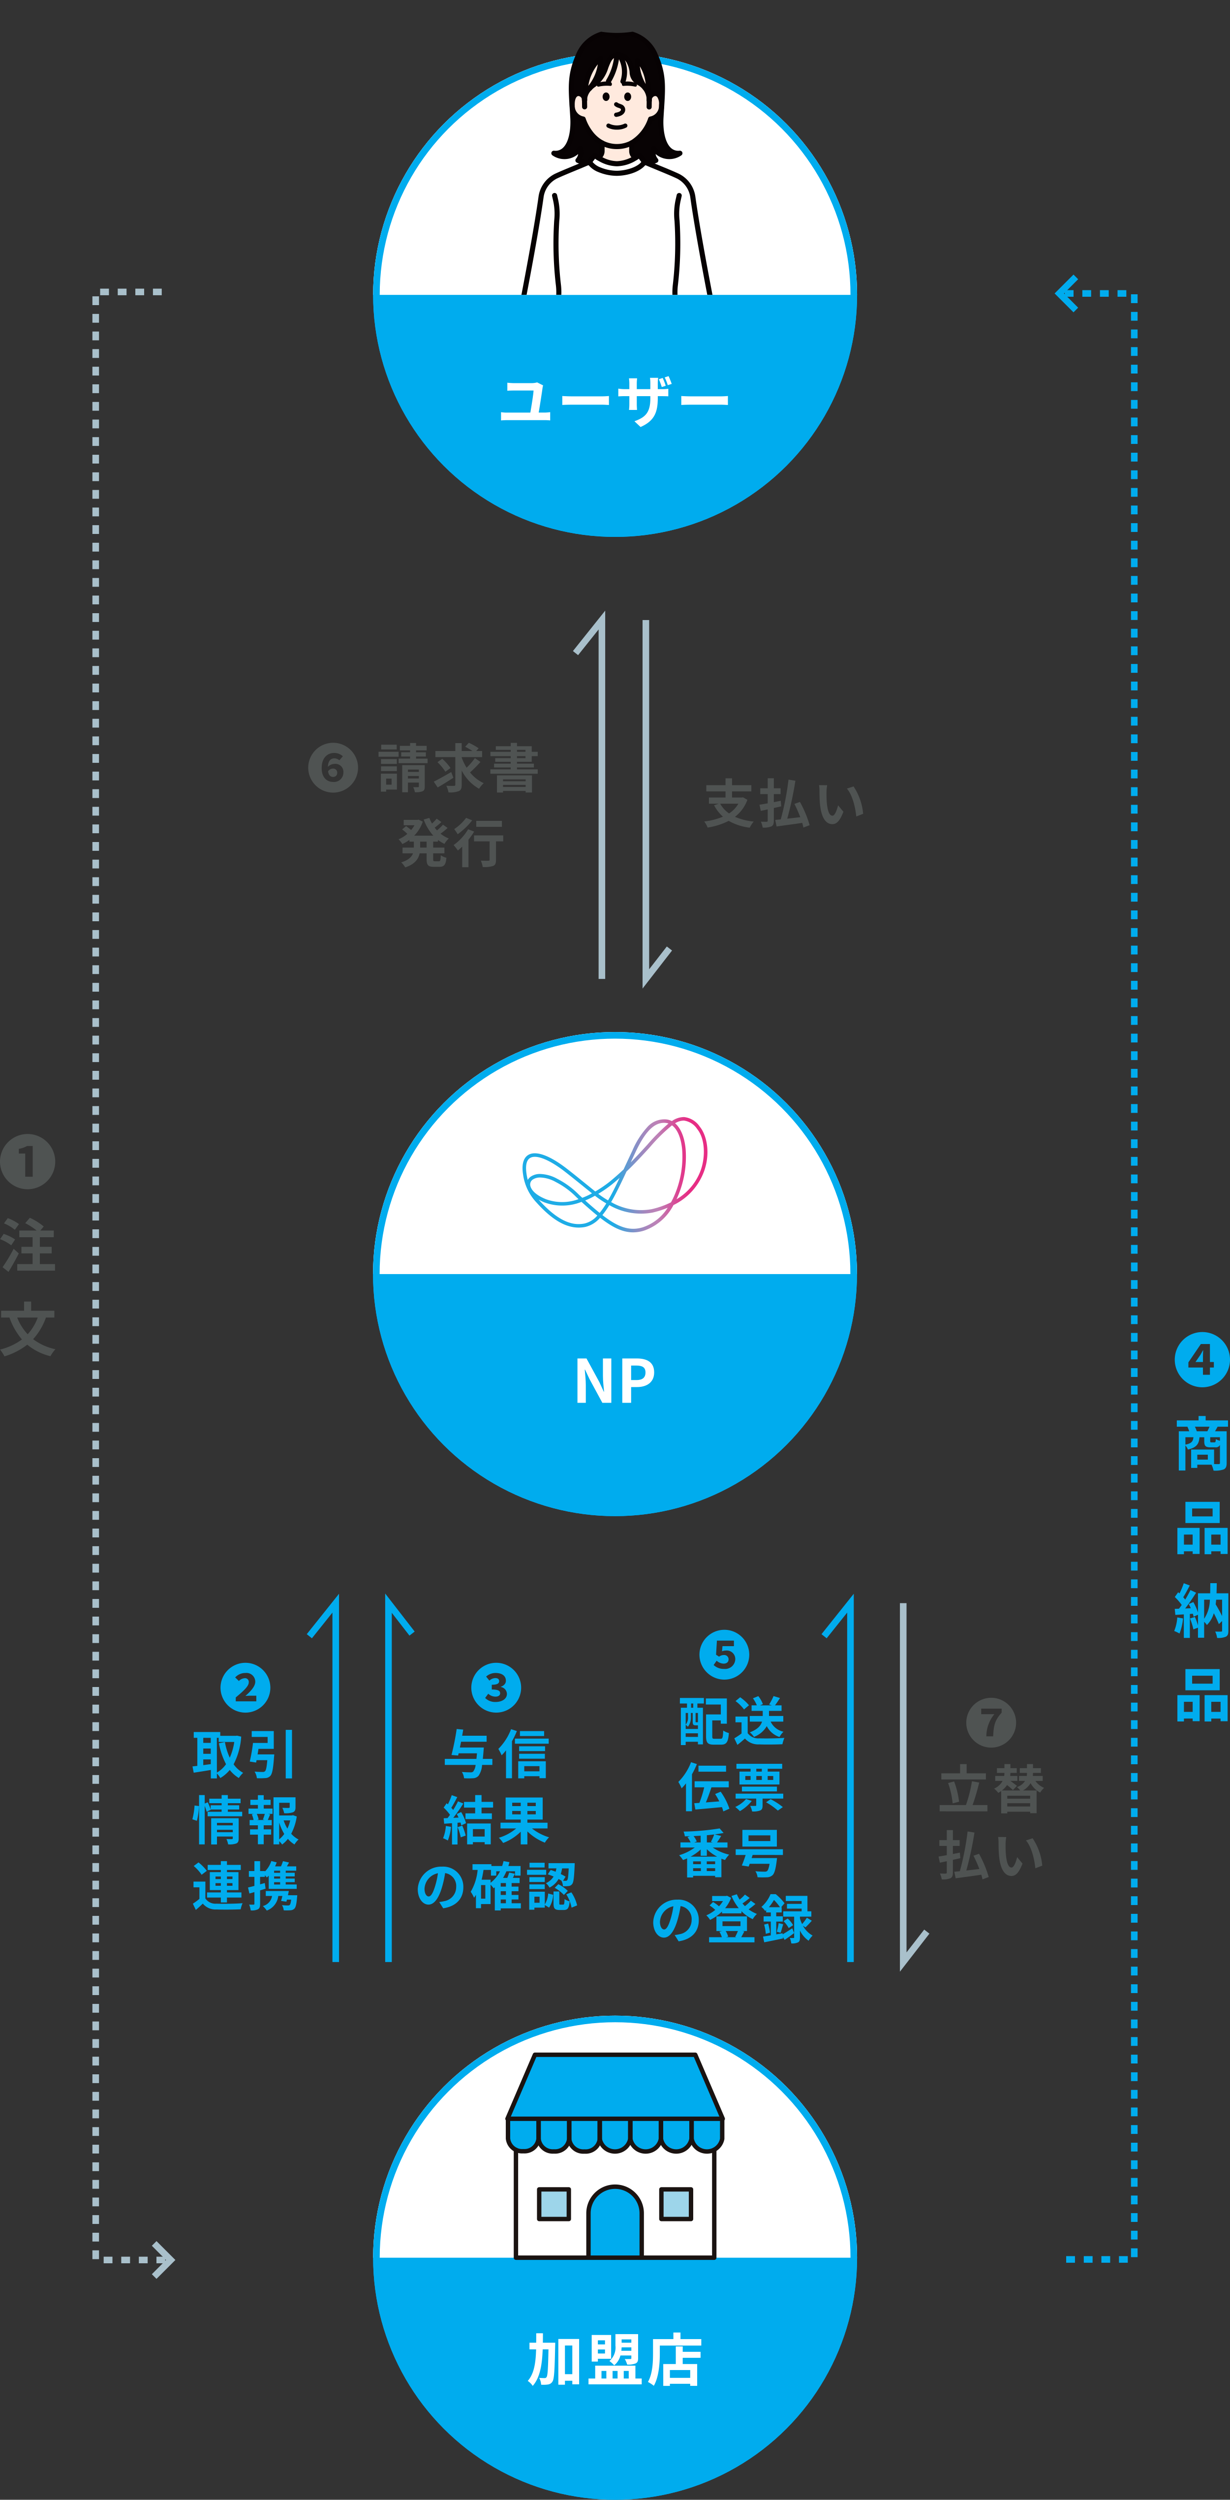 <svg xmlns="http://www.w3.org/2000/svg" xmlns:xlink="http://www.w3.org/1999/xlink" width="279.555" height="568" viewBox="0 0 279.555 568">
  <rect x="0" y="0" width="279.555" height="568" fill="#333333" stroke="none"/>
  <defs>
    <clipPath id="clip-path">
      <rect id="長方形_3909" data-name="長方形 3909" width="110" height="67" transform="translate(679.246 3775)" fill="#fff"/>
    </clipPath>
    <clipPath id="clip-path-2">
      <rect id="長方形_4112" data-name="長方形 4112" width="62" height="60" transform="translate(997.069 2182.732)" fill="#fff" stroke="#707070" stroke-width="1"/>
    </clipPath>
    <linearGradient id="linear-gradient" y1="0.5" x2="1" y2="0.5" gradientUnits="objectBoundingBox">
      <stop offset="0.486" stop-color="#1eace6"/>
      <stop offset="0.494" stop-color="#25a9e3"/>
      <stop offset="0.55" stop-color="#5b9bd3"/>
      <stop offset="0.603" stop-color="#8590c7"/>
      <stop offset="0.65" stop-color="#a388be"/>
      <stop offset="0.69" stop-color="#b683b8"/>
      <stop offset="0.719" stop-color="#bd82b7"/>
      <stop offset="0.826" stop-color="#da4693"/>
      <stop offset="0.88" stop-color="#e72d84"/>
    </linearGradient>
  </defs>
  <g id="img" transform="translate(-263.199 -3305)">
    <g id="上" transform="translate(278 -194)">
      <g id="グループ_5013" data-name="グループ 5013" transform="translate(-609.246 -276)">
        <circle id="楕円形_104" data-name="楕円形 104" cx="55" cy="55" r="55" transform="translate(679.246 3787)" fill="#00acee"/>
        <path id="パス_15656" data-name="パス 15656" d="M-16.367-8.437l-1.352-.676a4.673,4.673,0,0,1-1.209.169h-4.108a13.23,13.23,0,0,1-1.456-.1v1.833c.468-.039.949-.052,1.469-.052h4.485c-.026.845-.481,3.6-.728,5.018h-5.369a8.729,8.729,0,0,1-1.287-.1V-.468c.442-.039.9-.065,1.287-.065h8.671a10.08,10.08,0,0,1,1.209.065V-2.353a10,10,0,0,1-1.209.1h-1.4c.247-1.456.715-4.42.871-5.6A5.6,5.6,0,0,1-16.367-8.437ZM-12-6.019v2.041c.481-.039,1.352-.065,2.093-.065h6.981c.546,0,1.209.052,1.521.065V-6.019c-.338.026-.91.078-1.521.078H-9.906C-10.582-5.941-11.531-5.98-12-6.019Zm22.815-4.1-.871.286a17.214,17.214,0,0,1,.663,1.781l.9-.286A13.181,13.181,0,0,0,10.816-10.114Zm1.339-.416-.884.286a11.643,11.643,0,0,1,.7,1.768l.9-.286C12.7-9.256,12.4-10.01,12.155-10.53ZM9.7-5.551V-5.98h.975c.676,0,1.131.013,1.417.039V-7.67a7.7,7.7,0,0,1-1.43.091H9.7V-8.944a8.35,8.35,0,0,1,.091-1.209H7.93a8.579,8.579,0,0,1,.078,1.209v1.365H4.927V-8.853A10.367,10.367,0,0,1,5-10.036H3.159c.039.4.078.793.078,1.17v1.287H2.132A8.6,8.6,0,0,1,.728-7.7v1.768c.286-.013.754-.052,1.4-.052H3.237v1.768a10.514,10.514,0,0,1-.078,1.365h1.82c-.013-.26-.052-.78-.052-1.365V-5.98H8.008v.494c0,3.2-1.105,4.316-3.614,5.2L5.785,1.027C8.931-.364,9.7-2.327,9.7-5.551Zm5.343-.468v2.041c.481-.039,1.352-.065,2.093-.065h6.981c.546,0,1.209.052,1.521.065V-6.019c-.338.026-.91.078-1.521.078H17.134C16.458-5.941,15.509-5.98,15.041-6.019Z" transform="translate(734.246 3871)" fill="#fff"/>
        <g id="マスクグループ_25" data-name="マスクグループ 25" clip-path="url(#clip-path)">
          <circle id="楕円形_105" data-name="楕円形 105" cx="55" cy="55" r="55" transform="translate(679.246 3787)" fill="#fff"/>
        </g>
        <g id="楕円形_106" data-name="楕円形 106" transform="translate(679.246 3787)" fill="none" stroke="#00acee" stroke-width="1.5">
          <circle cx="55" cy="55" r="55" stroke="none"/>
          <circle cx="55" cy="55" r="54.25" fill="none"/>
        </g>
        <g id="illust" transform="translate(-293.349 1599.268)" clip-path="url(#clip-path-2)">
          <g id="グループ_5786" data-name="グループ 5786" transform="translate(1003 2182.731)">
            <path id="パス_14123" data-name="パス 14123" d="M2492.108,308.622c-.426,4.02-.827,6.657-1.032,10.55-.158,3-.2,6.753-.048,12.463-.133-1.782.1-5.237-.868-8.1l-1.069-.191-4.386-.86-1.688-.332.625-3.881c-2.471-1.564-2.226-3.387-2.053-4.217.59-2.839,5.438-26.57,7.091-38.477a6.255,6.255,0,0,1,3.392-4.639c1.9-.887,4.968-2.087,7.19-3.048.135-.056.266-.114.394-.17a4.9,4.9,0,0,0,2.322,1.782,10.586,10.586,0,0,0,3.938.795c2.96-.048,5.452-1.213,6.26-2.577.128.056.258.114.394.17,2.222.961,5.291,2.16,7.19,3.048a6.259,6.259,0,0,1,3.392,4.639c1.653,11.908,6.5,35.638,7.09,38.477.175.829.419,2.652-2.052,4.217l.625,3.881-1.688.332-4.386.86-1.069.191c-.972,2.865-.735,6.319-.868,8.1.151-5.71.11-9.46-.049-12.463-.2-3.893-.606-6.53-1.032-10.55,0,0-5.389.513-13.807.513-4.209,0-7.662-.129-10.062-.257S2492.108,308.622,2492.108,308.622Z" transform="translate(-2480.916 -237.917)" fill="#fff"/>
            <path id="パス_14124" data-name="パス 14124" d="M2687.622,561.788a1.349,1.349,0,0,1-2.338-.914.353.353,0,0,1,0-.042c0-.016,0-.031,0-.044v-.015c.133-1.782-.1-5.237.868-8.1l1.069-.191,4.387-.86,2.116,6.034a1.952,1.952,0,0,1-.7,2l-3.111,2.415a1.6,1.6,0,0,1-2.019-.048Zm.814-2.056,1.5-1.3a.586.586,0,0,0,.037-.851l-.6-.627Z" transform="translate(-2645.4 -467.053)" fill="#ffeade"/>
            <path id="パス_14125" data-name="パス 14125" d="M2530.6,490.318c.205-3.893.606-6.53,1.032-10.549,0,0,1.346.129,3.746.257s5.853.257,10.062.257c8.418,0,13.807-.513,13.807-.513.427,4.02.828,6.657,1.032,10.549.158,3,.2,6.753.049,12.463a.542.542,0,0,0,0,.06.354.354,0,0,0,0,.042c-.082,2.961-.213,6.447-.407,10.623-.491,10.59-1.952,45.8-1.952,45.8h-25.049s-1.46-35.213-1.952-45.8c-.195-4.176-.326-7.662-.407-10.623a.413.413,0,0,0,0-.042c0-.019,0-.04,0-.06C2530.4,497.071,2530.441,493.321,2530.6,490.318Z" transform="translate(-2520.438 -409.063)" fill="#00acee"/>
            <path id="パス_14126" data-name="パス 14126" d="M2632.247,204.033c-.225,3.827.8,8.389,4.306,8.055a4.2,4.2,0,0,1-5.946-1.119,2.688,2.688,0,0,0,.47,2.737,5.637,5.637,0,0,1-2.193.532c-.135-.056-.267-.114-.394-.17l-1.18-1.539a8.034,8.034,0,0,1-.8.565h0a1.686,1.686,0,0,1-.908-1.535v-1.811a9.957,9.957,0,0,0,4.293-5.434,3.041,3.041,0,0,0,2.487-3.067l.039,0C2632.369,202.106,2632.307,203.027,2632.247,204.033Z" transform="translate(-2597.232 -184.269)" fill="#080304"/>
            <path id="パス_14127" data-name="パス 14127" d="M2621.322,1023.14a2.017,2.017,0,0,1-1.234,3.613h-4.115a6.093,6.093,0,0,1-3.056-.82,7.458,7.458,0,0,1-2.407-1.975,1.856,1.856,0,0,1-.167-.32c-.643-1.572-1.024-2.6-2.219-3.48v-2.839l4.134,4.132a2.688,2.688,0,0,0,1.864.783c3.63.042,4.481.247,5.014-.816C2619.845,1021.988,2620.591,1022.575,2621.322,1023.14Z" transform="translate(-2583.124 -842.921)" fill="#00acee"/>
            <path id="パス_14128" data-name="パス 14128" d="M2615.886,917.561c.712.718,1.914,1.734,3.249,2.807-.532,1.063-1.383.858-5.014.816a2.687,2.687,0,0,1-1.864-.783l-4.134-4.132V892.118h7.49s-1.314,11.842-1.744,16.294C2613.5,912.26,2613.51,915.165,2615.886,917.561Z" transform="translate(-2583.124 -741.871)" fill="#ffeade"/>
            <path id="パス_14129" data-name="パス 14129" d="M2565.349,121.1a1.758,1.758,0,0,0-.538.015c-2.741,0-2,4.614-5.195,6.763a5.952,5.952,0,0,0-1.021.856,10.172,10.172,0,0,0,2.535-6.834s-3.584,2.049-3.673,9.251v.006c0,.06-.006.11-.006.15-.117-1.753-2.8-2.373-2.8,1.047,0,.093,0,.183.008.27l-.039,0c-.293-4.585-.367-7.284,1.4-11.321,2.189-5,7.013-5.874,8.79-4.489,1.777-1.385,6.6-.515,8.791,4.489,1.767,4.037,1.693,6.736,1.4,11.321l-.038,0c.006-.087.007-.177.007-.27,0-3.5-2.8-2.772-2.8-.93,0-8.067-2.7-9.028-2.7-9.028a9.366,9.366,0,0,0,1.783,6.265l0,0a4.582,4.582,0,0,0-1.572-1.29c-1.811-.932-1.02-2.762-2.02-4.545A2.991,2.991,0,0,0,2565.349,121.1Z" transform="translate(-2539.811 -115.65)" fill="#080304"/>
            <path id="パス_14130" data-name="パス 14130" d="M2565.614,141.462a1.759,1.759,0,0,1,.538-.015,2.991,2.991,0,0,1,2.3,1.73c1,1.782.209,3.613,2.02,4.545a4.584,4.584,0,0,1,1.572,1.291,4.508,4.508,0,0,1,.924,2.76c0-1.842,2.805-2.566,2.805.93,0,.093,0,.183-.008.27a3.041,3.041,0,0,1-2.486,3.067,9.966,9.966,0,0,1-4.295,5.434,7.329,7.329,0,0,1-6.744,0,8.161,8.161,0,0,1-2.643-2.307,10.88,10.88,0,0,1-1.651-3.127,3.041,3.041,0,0,1-2.486-3.067c-.006-.087-.008-.177-.008-.27,0-3.42,2.684-2.8,2.8-1.047v.01c0,.069,0,.108,0,.108,0-.091,0-.179,0-.268V151.5a3.919,3.919,0,0,1,1.136-2.413s0,0,0,0a5.925,5.925,0,0,1,1.02-.856C2563.61,146.076,2562.873,141.462,2565.614,141.462Z" transform="translate(-2540.614 -135.993)" fill="#ffeade"/>
            <path id="パス_14131" data-name="パス 14131" d="M2634.746,157.256a4.513,4.513,0,0,0-.923-2.76v0a9.365,9.365,0,0,1-1.782-6.265S2634.746,149.189,2634.746,157.256Z" transform="translate(-2602.391 -141.476)" fill="#ffeade"/>
            <path id="パス_14132" data-name="パス 14132" d="M2587.012,259.738l1.18,1.539c-.808,1.364-3.3,2.529-6.26,2.577a10.582,10.582,0,0,1-3.937-.795,4.9,4.9,0,0,1-2.322-1.782l1.18-1.539a7.925,7.925,0,0,0,.8.565h0c.2.127.438.268.7.407a7.831,7.831,0,0,0,3.576.974,8.343,8.343,0,0,0,4.281-1.381h0A7.9,7.9,0,0,0,2587.012,259.738Z" transform="translate(-2556.934 -231.476)" fill="#fff"/>
            <path id="パス_14133" data-name="パス 14133" d="M2594.5,248.665a8.34,8.34,0,0,1-4.281,1.381,7.826,7.826,0,0,1-3.576-.974c-.267-.139-.5-.28-.7-.407a1.685,1.685,0,0,0,.909-1.536v-1.811a7.329,7.329,0,0,0,6.744,0v1.811A1.685,1.685,0,0,0,2594.5,248.665Z" transform="translate(-2565.214 -219.838)" fill="#ffeade"/>
            <path id="パス_14134" data-name="パス 14134" d="M2610.51,1035.838h-2.386v-3.8c1.194.881,1.576,1.908,2.219,3.48A1.838,1.838,0,0,0,2610.51,1035.838Z" transform="translate(-2583.124 -854.801)" fill="#00acee"/>
            <path id="パス_14135" data-name="パス 14135" d="M2598.14,1032.038v3.8h-2.386a1.891,1.891,0,0,0,.168-.32,16.466,16.466,0,0,1,.9-2A4.619,4.619,0,0,1,2598.14,1032.038Z" transform="translate(-2573.14 -854.801)" fill="#00acee"/>
            <path id="パス_14136" data-name="パス 14136" d="M2549.609,1017.318v2.839a4.6,4.6,0,0,0-1.316,1.482,16.416,16.416,0,0,0-.9,2,1.894,1.894,0,0,1-.168.32,7.46,7.46,0,0,1-2.407,1.975,6.089,6.089,0,0,1-3.056.82h-4.114a2.017,2.017,0,0,1-1.235-3.613c.731-.565,1.477-1.151,2.188-1.723.532,1.063,1.383.858,5.013.816a2.687,2.687,0,0,0,1.863-.783Z" transform="translate(-2524.609 -842.921)" fill="#00acee"/>
            <path id="パス_14137" data-name="パス 14137" d="M2562.054,892.118v24.151l-4.134,4.132a2.683,2.683,0,0,1-1.863.783c-3.631.043-4.481.247-5.014-.816,1.335-1.073,2.537-2.089,3.249-2.807,2.376-2.4,2.39-5.3,2.016-9.149-.43-4.452-1.744-16.294-1.744-16.294Z" transform="translate(-2537.054 -741.871)" fill="#ffeade"/>
            <path id="パス_14138" data-name="パス 14138" d="M2544.834,209.751v1.809a1.686,1.686,0,0,1-.909,1.535h0a7.96,7.96,0,0,1-.8-.565l-1.181,1.539c-.127.056-.259.114-.394.17a5.643,5.643,0,0,1-2.193-.532,2.686,2.686,0,0,0,.47-2.737,4.2,4.2,0,0,1-5.945,1.119c3.507.334,4.531-4.228,4.306-8.055-.059-1.007-.122-1.927-.175-2.784l.038,0a3.041,3.041,0,0,0,2.486,3.067,10.867,10.867,0,0,0,1.652,3.127,8.152,8.152,0,0,0,2.643,2.307Z" transform="translate(-2523.205 -184.269)" fill="#080304"/>
            <path id="パス_14139" data-name="パス 14139" d="M2573.677,145.648a10.17,10.17,0,0,1-2.535,6.834s0,0,0,0A3.921,3.921,0,0,0,2570,154.9C2570.093,147.7,2573.677,145.648,2573.677,145.648Z" transform="translate(-2552.357 -139.394)" fill="#ffeade"/>
            <path id="パス_14140" data-name="パス 14140" d="M2492.254,559.731l-.929-2.778-.6.627a.586.586,0,0,0,.037.851Zm.814,2.056-.274.233a1.6,1.6,0,0,1-2.02.048l-3.111-2.415a1.951,1.951,0,0,1-.7-2l2.116-6.034,4.386.86,1.069.191c.972,2.865.735,6.319.868,8.1v.015c0,.014,0,.029,0,.044a.353.353,0,0,1,0,.042,1.349,1.349,0,0,1-2.338.914Z" transform="translate(-2485.291 -467.053)" fill="#ffeade"/>
            <path id="パス_14141" data-name="パス 14141" d="M2598.107,223.859a4.487,4.487,0,0,1-2.157-.494.482.482,0,1,1,.492-.829,4.042,4.042,0,0,0,3.329,0,.482.482,0,1,1,.493.829A4.494,4.494,0,0,1,2598.107,223.859Z" transform="translate(-2573.107 -201.396)" fill="#070203"/>
            <path id="パス_14142" data-name="パス 14142" d="M2605.7,921.066a.578.578,0,0,1-.579-.579V889.7a.579.579,0,0,1,1.158,0v30.79A.579.579,0,0,1,2605.7,921.066Z" transform="translate(-2580.703 -739.45)" fill="#070203"/>
            <path id="パス_14143" data-name="パス 14143" d="M2489.334,560.56A2.174,2.174,0,0,1,2488,560.1l-3.111-2.415a2.532,2.532,0,0,1-.908-2.6.5.5,0,0,1,.017-.055l2.115-6.034a.579.579,0,1,1,1.092.383l-2.105,6a1.373,1.373,0,0,0,.5,1.382l3.112,2.415a1.024,1.024,0,0,0,1.289-.03l.274-.235a.579.579,0,0,1,.751.881l-.274.233A2.172,2.172,0,0,1,2489.334,560.56Z" transform="translate(-2482.87 -464.631)" fill="#070203"/>
            <path id="パス_14144" data-name="パス 14144" d="M2524.893,563.387a.579.579,0,0,1-.579-.566c0-.019,0-.035,0-.05-.033-.453-.043-.99-.054-1.609a21.59,21.59,0,0,0-.783-6.328.579.579,0,0,1,1.1-.372,22.493,22.493,0,0,1,.844,6.678c.011.612.021,1.141.053,1.566,0,.014,0,.029,0,.043s0,.039,0,.06A.579.579,0,0,1,2524.893,563.387Z" transform="translate(-2514.779 -469.03)" fill="#070203"/>
            <path id="パス_14145" data-name="パス 14145" d="M2514,594.324a1.921,1.921,0,0,1-1.413-.619,1.881,1.881,0,0,1-.412-.693l-.526-1.573a.579.579,0,1,1,1.1-.367l.525,1.57a.747.747,0,0,0,.161.272.77.77,0,0,0,1.338-.517.579.579,0,0,1,1.158,0,1.929,1.929,0,0,1-1.929,1.926Z" transform="translate(-2505.238 -498.578)" fill="#070203"/>
            <path id="パス_14146" data-name="パス 14146" d="M2505.095,580.214a.579.579,0,0,1-.38-.142l-1.5-1.3a1.165,1.165,0,0,1-.073-1.69l.6-.626a.579.579,0,0,1,.965.218l.93,2.778a.578.578,0,0,1-.548.762Z" transform="translate(-2498.131 -486.958)" fill="#070203"/>
            <path id="パス_14147" data-name="パス 14147" d="M2583.513,246.83a.579.579,0,0,1-.27-1.091,1.108,1.108,0,0,0,.6-1.023v-1.809a.579.579,0,0,1,1.158,0v1.809a2.267,2.267,0,0,1-1.219,2.048A.576.576,0,0,1,2583.513,246.83Z" transform="translate(-2562.793 -217.424)" fill="#070203"/>
            <path id="パス_14148" data-name="パス 14148" d="M2505.917,528.838a.63.63,0,0,1-.1-.008l-5.463-.9a.579.579,0,1,1,.189-1.142l5.453.9a.579.579,0,0,1-.083,1.151Z" transform="translate(-2495.755 -447.005)" fill="#070203"/>
            <path id="パス_14149" data-name="パス 14149" d="M2696.3,560.56a2.178,2.178,0,0,1-1.417-.521l-.272-.232a.579.579,0,1,1,.751-.881l.273.233a1.023,1.023,0,0,0,1.289.032l3.112-2.415a1.373,1.373,0,0,0,.5-1.383l-2.106-6a.579.579,0,0,1,1.093-.383l2.115,6.034c.007.018.012.037.017.055a2.533,2.533,0,0,1-.908,2.6l-3.111,2.415A2.171,2.171,0,0,1,2696.3,560.56Z" transform="translate(-2652.761 -464.632)" fill="#070203"/>
            <path id="パス_14150" data-name="パス 14150" d="M2699.2,580.214a.579.579,0,0,1-.548-.762l.929-2.778a.579.579,0,0,1,.965-.218l.6.627a1.165,1.165,0,0,1-.075,1.69l-1.5,1.3A.578.578,0,0,1,2699.2,580.214Z" transform="translate(-2656.167 -486.958)" fill="#070203"/>
            <path id="パス_14151" data-name="パス 14151" d="M2684.214,594.323a1.928,1.928,0,0,1-1.93-1.925.578.578,0,1,1,1.157,0,.77.77,0,0,0,1.5.242l.523-1.567a.579.579,0,0,1,1.1.367l-.525,1.57a1.931,1.931,0,0,1-1.825,1.314Z" transform="translate(-2642.979 -498.577)" fill="#070203"/>
            <path id="パス_14152" data-name="パス 14152" d="M2682.873,563.387a.578.578,0,0,1-.579-.579c0-.02,0-.04,0-.06s0-.033,0-.043c.032-.425.042-.953.053-1.565a22.48,22.48,0,0,1,.844-6.68.579.579,0,0,1,1.1.372,21.6,21.6,0,0,0-.783,6.329c-.012.62-.022,1.157-.054,1.61,0,.021,0,.036,0,.051A.579.579,0,0,1,2682.873,563.387Z" transform="translate(-2642.987 -469.031)" fill="#070203"/>
            <path id="パス_14153" data-name="パス 14153" d="M2624.091,246.83a.575.575,0,0,1-.268-.066,2.267,2.267,0,0,1-1.219-2.048v-1.809a.579.579,0,1,1,1.157,0v1.809a1.11,1.11,0,0,0,.6,1.023.579.579,0,0,1-.27,1.091Z" transform="translate(-2594.811 -217.424)" fill="#070203"/>
            <path id="パス_14154" data-name="パス 14154" d="M2518.75,315.344a.579.579,0,0,1-.1-1.149l1.6-.285,5.516-1.082-.536-3.329a.579.579,0,0,1,.262-.581c2.019-1.279,1.992-2.672,1.8-3.61-.053-.254-5.346-25.9-7.1-38.516a5.647,5.647,0,0,0-3.063-4.195c-1.14-.533-2.733-1.19-4.273-1.826-.995-.411-2.024-.835-2.9-1.215-.123-.051-.25-.107-.375-.161l-.022-.01a.588.588,0,0,1-.227-.178l-.832-1.086c-.109.076-.235.16-.376.249l-.03.018a8.814,8.814,0,0,1-4.562,1.453,8.471,8.471,0,0,1-3.847-1.041c-.229-.12-.457-.251-.712-.411l-.032-.019c-.141-.089-.267-.173-.375-.249l-.833,1.086a.583.583,0,0,1-.226.178c-.135.06-.269.118-.4.175-.871.376-1.9.8-2.895,1.212-1.541.636-3.134,1.293-4.274,1.826a5.644,5.644,0,0,0-3.063,4.194c-1.748,12.592-7.045,38.262-7.1,38.515-.2.938-.224,2.332,1.8,3.61a.579.579,0,0,1,.261.581l-.536,3.329,5.525,1.084,1.586.284a.579.579,0,0,1-.2,1.139l-1.6-.286-6.083-1.194a.579.579,0,0,1-.46-.66l.566-3.514a4.252,4.252,0,0,1-1.989-4.61c.053-.252,5.341-25.883,7.084-38.438a6.845,6.845,0,0,1,3.719-5.084c1.165-.544,2.77-1.207,4.322-1.848.99-.409,2.015-.832,2.884-1.207l.255-.109,1.09-1.421a.579.579,0,0,1,.832-.091,7.426,7.426,0,0,0,.706.5l.028.017c.24.151.451.273.664.384a7.314,7.314,0,0,0,3.308.908,7.843,7.843,0,0,0,3.971-1.291l.028-.017a7.334,7.334,0,0,0,.707-.5.579.579,0,0,1,.832.091l1.09,1.421c.08.035.162.071.246.105.878.379,1.9.8,2.893,1.211,1.552.641,3.158,1.3,4.322,1.847a6.844,6.844,0,0,1,3.719,5.084c1.746,12.576,7.032,38.186,7.085,38.439a4.251,4.251,0,0,1-1.989,4.609l.566,3.514a.579.579,0,0,1-.46.66l-6.074,1.192-1.6.287A.585.585,0,0,1,2518.75,315.344Z" transform="translate(-2478.522 -229.055)" fill="#070203"/>
            <path id="パス_14155" data-name="パス 14155" d="M2567.579,194.232a.579.579,0,0,1-.579-.57l-.021-1.5c0-.034,0-.06,0-.085a.579.579,0,0,1,1.156-.063c0,.045,0,.092,0,.139l.021,1.491a.579.579,0,0,1-.571.587Z" transform="translate(-2549.912 -176.375)" fill="#070203"/>
            <path id="パス_14156" data-name="パス 14156" d="M2563.192,197.275a7.651,7.651,0,0,1-3.644-.89,8.687,8.687,0,0,1-2.831-2.468,11.733,11.733,0,0,1-1.632-2.979,3.655,3.655,0,0,1-2.623-3.535c-.006-.09-.009-.194-.009-.3,0-2.2,1.015-3.013,1.965-3.045h.058a2.037,2.037,0,0,1,1.935,1.96.579.579,0,1,1-1.155.078.885.885,0,0,0-.8-.88c-.514.017-.846.758-.846,1.888,0,.079,0,.157.007.231a2.444,2.444,0,0,0,1.988,2.533.586.586,0,0,1,.476.409,10.366,10.366,0,0,0,1.557,2.941,7.536,7.536,0,0,0,2.453,2.146,6.75,6.75,0,0,0,6.2,0,9.442,9.442,0,0,0,4.012-5.088.58.58,0,0,1,.479-.409,2.438,2.438,0,0,0,1.983-2.523c.005-.083.007-.161.007-.24a2.754,2.754,0,0,0-.351-1.573.624.624,0,0,0-.513-.315.894.894,0,0,0-.783.959l-.021,1.507a.579.579,0,1,1-1.157-.016l.021-1.5a2.034,2.034,0,0,1,1.941-2.108,1.76,1.76,0,0,1,1.466.816,3.9,3.9,0,0,1,.556,2.23c0,.106,0,.21-.009.309a3.651,3.651,0,0,1-2.621,3.526,10.3,10.3,0,0,1-4.465,5.447A7.651,7.651,0,0,1,2563.192,197.275Z" transform="translate(-2538.193 -170.395)" fill="#070203"/>
            <path id="パス_14157" data-name="パス 14157" d="M2552.436,143.776a.579.579,0,0,1-.055-1.155,8.2,8.2,0,0,0,1.378-.225,3.241,3.241,0,0,1-.125-2.711.579.579,0,0,1,.982-.112,3.656,3.656,0,0,0,3.417,1.653,3.734,3.734,0,0,1-.823-.606c-2.143-2.067-2.064-6.388-1.989-7.662.04-.686.082-1.331.122-1.943l.053-.843c.292-4.564.365-7.129-1.353-11.053a7.561,7.561,0,0,0-4.965-4.571,3.567,3.567,0,0,0-2.939.306.578.578,0,0,1-.711,0,3.567,3.567,0,0,0-2.94-.306,7.56,7.56,0,0,0-4.965,4.571c-1.717,3.924-1.645,6.488-1.353,11.052l.053.843c.04.612.081,1.258.122,1.943.076,1.275.155,5.6-1.989,7.663a3.729,3.729,0,0,1-.823.606,3.655,3.655,0,0,0,3.416-1.653.579.579,0,0,1,.982.112,3.242,3.242,0,0,1-.125,2.711,8.185,8.185,0,0,0,1.378.226.579.579,0,0,1-.112,1.152,6.145,6.145,0,0,1-2.426-.606.578.578,0,0,1-.158-.87,2.214,2.214,0,0,0,.5-1.074,4.781,4.781,0,0,1-5.868.29.579.579,0,0,1,.4-1.043,2.437,2.437,0,0,0,2.036-.684c1.42-1.37,1.777-4.391,1.637-6.761-.041-.683-.082-1.326-.121-1.936l-.054-.845c-.3-4.615-.374-7.428,1.448-11.59a8.811,8.811,0,0,1,5.74-5.229,23.079,23.079,0,0,0,7.159,0,8.811,8.811,0,0,1,5.74,5.229c1.822,4.161,1.743,6.975,1.449,11.59l-.055.843c-.039.611-.081,1.254-.121,1.938-.14,2.37.217,5.391,1.637,6.761a2.438,2.438,0,0,0,2.036.684.579.579,0,0,1,.4,1.043,4.781,4.781,0,0,1-5.868-.29,2.207,2.207,0,0,0,.5,1.074.578.578,0,0,1-.157.87,6.151,6.151,0,0,1-2.427.606A.533.533,0,0,1,2552.436,143.776Z" transform="translate(-2520.784 -113.226)" fill="#070203"/>
            <path id="パス_14158" data-name="パス 14158" d="M2555.539,418.169H2530.49a.579.579,0,0,1-.578-.555c-.015-.352-1.466-35.333-1.953-45.8-.188-4.058-.322-7.536-.407-10.634v-.011c0-.016,0-.032,0-.048s0-.031,0-.045c-.141-5.339-.125-9.2.049-12.509.148-2.811.4-4.96.684-7.448.111-.966.227-1.964.344-3.075-.028-.043-.084-.113-.126-.167-.542-.676-1.082-1.58-.62-3.766l1.216-5.359a13.688,13.688,0,0,0,.07-3.409,81.5,81.5,0,0,1-.4-14.924,13.873,13.873,0,0,0-.262-4.568l-.221-.965a.579.579,0,0,1,1.129-.257l.22.964a15.013,15.013,0,0,1,.285,4.948,80.367,80.367,0,0,0,.4,14.682,14.808,14.808,0,0,1-.08,3.721q0,.022-.007.043l-1.219,5.372c-.387,1.824.063,2.385.391,2.794a1.279,1.279,0,0,1,.381.956c-.121,1.139-.238,2.158-.352,3.142-.285,2.47-.531,4.6-.677,7.377-.173,3.278-.187,7.1-.048,12.4,0,.021,0,.043,0,.064a.635.635,0,0,1,0,.067c.084,3.074.218,6.546.406,10.6.453,9.743,1.741,40.713,1.929,45.252h23.94c.188-4.539,1.477-35.508,1.929-45.252.188-4.051.322-7.522.407-10.612,0-.013,0-.032,0-.053s0-.042,0-.063c.138-5.3.124-9.125-.049-12.4-.146-2.774-.392-4.906-.677-7.375-.115-.985-.232-2-.353-3.143a1.279,1.279,0,0,1,.381-.957c.329-.409.778-.969.39-2.8l-1.218-5.364c0-.014-.006-.029-.008-.043a14.788,14.788,0,0,1-.078-3.722,80.535,80.535,0,0,0,.4-14.681,15.02,15.02,0,0,1,.285-4.949l.22-.963a.579.579,0,0,1,1.129.257l-.22.964a13.814,13.814,0,0,0-.263,4.57,81.53,81.53,0,0,1-.4,14.924,13.691,13.691,0,0,0,.069,3.41l1.214,5.351c.464,2.194-.075,3.1-.617,3.774-.044.054-.1.124-.128.167.118,1.111.233,2.11.345,3.076.288,2.488.536,4.638.684,7.448.174,3.313.189,7.17.049,12.509,0,.016,0,.031,0,.047s0,.024,0,.036v.02c-.084,3.1-.218,6.575-.407,10.634-.487,10.467-1.938,45.448-1.953,45.8A.579.579,0,0,1,2555.539,418.169Zm2.938-57.009a.4.4,0,0,1,0,.041C2558.475,361.187,2558.477,361.173,2558.477,361.159Zm-30.922.039v0Zm30.922-.041h0Zm-30.925,0h0Z" transform="translate(-2518.014 -267.343)" fill="#070203"/>
            <path id="パス_14159" data-name="パス 14159" d="M2559.148,923.861h-4.114a6.673,6.673,0,0,1-3.346-.9,7.654,7.654,0,0,1-2.6-2.162,2.418,2.418,0,0,1-.22-.422l-.077-.188a6.85,6.85,0,0,0-1.6-2.758,4.061,4.061,0,0,0-.813,1.025,14.336,14.336,0,0,0-.807,1.777l-.061.151a2.444,2.444,0,0,1-.216.413,7.654,7.654,0,0,1-2.6,2.164,6.676,6.676,0,0,1-3.346.9h-4.115a2.6,2.6,0,0,1-1.588-4.65c.78-.6,1.513-1.18,2.178-1.716a42.173,42.173,0,0,0,3.2-2.763c2.075-2.091,2.251-4.566,1.85-8.686-.425-4.4-1.73-16.168-1.743-16.286a.579.579,0,0,1,1.151-.128c.013.119,1.319,11.9,1.745,16.3.359,3.694.443,6.967-2.181,9.612a43.265,43.265,0,0,1-3.3,2.85c-.671.54-1.41,1.122-2.2,1.729a1.439,1.439,0,0,0,.88,2.577h4.115a5.52,5.52,0,0,0,2.765-.742,6.728,6.728,0,0,0,2.21-1.788,1.242,1.242,0,0,0,.116-.218l.064-.157a15.415,15.415,0,0,1,.877-1.92,5.207,5.207,0,0,1,1.473-1.658.579.579,0,0,1,.687,0,7.08,7.08,0,0,1,2.331,3.532l.079.194a1.459,1.459,0,0,0,.12.229,6.753,6.753,0,0,0,2.21,1.785,5.515,5.515,0,0,0,2.765.742h4.114a1.439,1.439,0,0,0,.88-2.577c-.781-.6-1.52-1.186-2.2-1.729a43.328,43.328,0,0,1-3.3-2.85c-2.624-2.645-2.541-5.919-2.181-9.613.426-4.405,1.732-16.183,1.746-16.3a.578.578,0,1,1,1.15.128c-.013.118-1.318,11.889-1.743,16.286-.4,4.12-.224,6.594,1.851,8.686a42.184,42.184,0,0,0,3.2,2.763c.67.539,1.4,1.116,2.178,1.716a2.6,2.6,0,0,1-1.589,4.65Z" transform="translate(-2522.185 -739.45)" fill="#070203"/>
            <path id="パス_14160" data-name="パス 14160" d="M2568.293,1020.434c-.365,0-.774-.008-1.237-.018-.422-.009-.9-.019-1.433-.025a3.249,3.249,0,0,1-2.266-.953l-3.725-3.723-3.724,3.723a3.251,3.251,0,0,1-2.265.952c-.537.006-1.012.016-1.435.025-2.538.052-3.487.072-4.1-1.16a.579.579,0,1,1,1.035-.518c.266.53.522.574,3.046.521.425-.009.9-.019,1.444-.025a2.093,2.093,0,0,0,1.461-.614l4.134-4.132a.579.579,0,0,1,.818,0l4.134,4.132a2.094,2.094,0,0,0,1.462.614c.539.006,1.018.016,1.443.025,2.524.052,2.78.008,3.045-.521a.579.579,0,0,1,1.035.518C2570.656,1020.263,2569.929,1020.434,2568.293,1020.434Z" transform="translate(-2534.632 -840.5)" fill="#070203"/>
            <path id="パス_14161" data-name="パス 14161" d="M2598.1,1049.9h-4.772a.579.579,0,0,1,0-1.157h4.772a.579.579,0,0,1,0,1.157Z" transform="translate(-2570.719 -868.28)" fill="#070203"/>
            <path id="パス_14162" data-name="パス 14162" d="M2579.521,268.452a11.15,11.15,0,0,1-4.173-.841,5.47,5.47,0,0,1-2.594-2.02.579.579,0,0,1,1-.589,4.345,4.345,0,0,0,2.052,1.545,9.962,9.962,0,0,0,3.718.748c2.141-.035,4.9-.851,5.753-2.293a.579.579,0,1,1,1,.59C2585.3,267.227,2582.525,268.4,2579.521,268.452Z" transform="translate(-2554.512 -235.495)" fill="#070203"/>
            <path id="パス_14163" data-name="パス 14163" d="M2547.931,478.438c-3.473,0-6.869-.087-10.092-.257-2.385-.127-3.757-.257-3.771-.259a.579.579,0,1,1,.11-1.152c.013,0,1.364.13,3.721.255,3.2.17,6.578.256,10.031.256,8.295,0,13.7-.505,13.753-.511a.579.579,0,1,1,.11,1.152C2561.739,477.927,2556.28,478.438,2547.931,478.438Z" transform="translate(-2522.93 -406.641)" fill="#070203"/>
            <path id="パス_14164" data-name="パス 14164" d="M2682.63,528.838a.579.579,0,0,1-.075-1.153l5.443-.9a.579.579,0,1,1,.188,1.142l-5.462.9A.588.588,0,0,1,2682.63,528.838Z" transform="translate(-2642.79 -447.005)" fill="#070203"/>
            <path id="パス_14165" data-name="パス 14165" d="M2595.8,145.727a.579.579,0,0,1-.5-.87,12.945,12.945,0,0,0,1.831-5.7.579.579,0,0,1,1.157,0,13.972,13.972,0,0,1-1.989,6.283A.579.579,0,0,1,2595.8,145.727Z" transform="translate(-2572.713 -133.688)" fill="#070203"/>
            <path id="パス_14166" data-name="パス 14166" d="M2587.054,149.93a.578.578,0,0,1-.578-.579,3.946,3.946,0,0,0-.8-2.406,4.018,4.018,0,0,0-1.378-1.13,3.361,3.361,0,0,1-1.71-2.888,5.473,5.473,0,0,0-.551-1.888,2.434,2.434,0,0,0-1.854-1.437,1.283,1.283,0,0,0-.356,0,.685.685,0,0,1-.125.014c-.982,0-1.345.813-1.954,2.372a8.4,8.4,0,0,1-2.918,4.292,5.43,5.43,0,0,0-.922.773.579.579,0,1,1-.843-.793,6.533,6.533,0,0,1,1.119-.94,7.369,7.369,0,0,0,2.485-3.753c.59-1.512,1.2-3.075,2.975-3.108a2.479,2.479,0,0,1,.656-.013,3.565,3.565,0,0,1,2.745,2.023,6.475,6.475,0,0,1,.684,2.27c.172,1.06.3,1.633,1.1,2.043a5.158,5.158,0,0,1,1.767,1.454,5.1,5.1,0,0,1,1.043,3.112A.579.579,0,0,1,2587.054,149.93Z" transform="translate(-2554.699 -133.572)" fill="#070203"/>
            <path id="パス_14167" data-name="パス 14167" d="M2567.583,181.669h-.037a.578.578,0,0,1-.541-.614,4.484,4.484,0,0,1,1.292-2.773.579.579,0,0,1,.843.793,3.332,3.332,0,0,0-.98,2.053A.579.579,0,0,1,2567.583,181.669Z" transform="translate(-2549.936 -165.584)" fill="#070203"/>
            <path id="パス_14168" data-name="パス 14168" d="M2567.556,192.057a.58.58,0,0,1-.575-.516s-.006-.059-.006-.164c0-.06,0-.122.006-.2a.579.579,0,0,1,1.156.073c0,.045,0,.083,0,.114s0,.06,0,.067a.577.577,0,0,1-.523.62Z" transform="translate(-2549.913 -175.706)" fill="#070203"/>
            <path id="パス_14169" data-name="パス 14169" d="M2567.572,153.332a.579.579,0,0,1-.578-.579c0-.095,0-.187,0-.28.091-7.449,3.806-9.657,3.965-9.747a.579.579,0,0,1,.864.453,10.681,10.681,0,0,1-2.649,7.233.6.6,0,0,1-.054.064.579.579,0,0,1-.819,0l-.017-.018a18.808,18.808,0,0,0-.131,2.029c0,.1,0,.18,0,.267A.579.579,0,0,1,2567.572,153.332Zm3.02-8.739a10.158,10.158,0,0,0-2.159,4.9A10.189,10.189,0,0,0,2570.592,144.593Z" transform="translate(-2549.927 -136.974)" fill="#070203"/>
            <path id="パス_14170" data-name="パス 14170" d="M2632.322,155.413a.579.579,0,0,1-.579-.579c0-.825-.029-1.572-.079-2.247a.579.579,0,0,1-.748-.2,9.88,9.88,0,0,1-1.868-6.684.578.578,0,0,1,.763-.444c.316.112,3.09,1.335,3.09,9.573A.579.579,0,0,1,2632.322,155.413Zm-2.141-8.293a9.839,9.839,0,0,0,1.326,4.021A9.429,9.429,0,0,0,2630.18,147.12Z" transform="translate(-2599.966 -139.055)" fill="#070203"/>
            <path id="パス_14171" data-name="パス 14171" d="M2609.3,145.655a.579.579,0,0,1-.544-.774,6.35,6.35,0,0,0-.768-5.534c-.009-.013-.018-.026-.026-.04a.579.579,0,0,1,.9-.713.613.613,0,0,1,.095.121,7.439,7.439,0,0,1,.889,6.557A.58.58,0,0,1,2609.3,145.655Z" transform="translate(-2582.922 -133.567)" fill="#070203"/>
            <path id="パス_14172" data-name="パス 14172" d="M2605.305,200.682a.482.482,0,0,1-.071-.959c.8-.12,1.121-.418,1.151-.637a.309.309,0,0,0-.186-.318c-.1-.045-.225-.091-.357-.14a2.3,2.3,0,0,1-.884-.465.482.482,0,0,1,.7-.667,2.629,2.629,0,0,0,.518.226c.144.053.294.107.427.168a1.28,1.28,0,0,1,.742,1.329c-.05.357-.341,1.214-1.963,1.458A.492.492,0,0,1,2605.305,200.682Z" transform="translate(-2580.461 -181.121)" fill="#070203"/>
            <ellipse id="楕円形_181" data-name="楕円形 181" cx="0.791" cy="0.968" rx="0.791" ry="0.968" transform="translate(21.754 14.01)" fill="#070203"/>
            <path id="パス_14173" data-name="パス 14173" d="M2584.973,174.159c-.526.113-.595-.654-.04-.871a5.214,5.214,0,0,1,2.528-.226c.672.075.623,1.009.125.935A8.289,8.289,0,0,0,2584.973,174.159Z" transform="translate(-2564.095 -161.475)" fill="#070203"/>
            <ellipse id="楕円形_182" data-name="楕円形 182" cx="0.791" cy="0.968" rx="0.791" ry="0.968" transform="translate(26.663 14.01)" fill="#070203"/>
            <path id="パス_14174" data-name="パス 14174" d="M2616.984,174.159c.527.113.595-.654.04-.871a5.214,5.214,0,0,0-2.528-.226c-.671.075-.622,1.009-.125.935A8.288,8.288,0,0,1,2616.984,174.159Z" transform="translate(-2587.863 -161.475)" fill="#070203"/>
          </g>
        </g>
      </g>
      <g id="グループ_5015" data-name="グループ 5015" transform="translate(-678 1992)">
        <path id="パス_13237" data-name="パス 13237" d="M7.513,6,0,0H81.545" transform="translate(800 1647.888) rotate(90)" fill="none" stroke="#a9c0cb" stroke-width="1.5"/>
        <path id="パス_15748" data-name="パス 15748" d="M-20.562,1.1A5.674,5.674,0,0,0-14.9-4.56a5.674,5.674,0,0,0-5.664-5.664A5.674,5.674,0,0,0-26.226-4.56,5.674,5.674,0,0,0-20.562,1.1Zm.012-2.424c-1.368,0-2.616-.924-2.616-3.168,0-2.352,1.344-3.42,2.82-3.42a2.839,2.839,0,0,1,1.992.756l-.8.912a1.737,1.737,0,0,0-1.116-.444c-.78,0-1.428.492-1.488,1.932a2.178,2.178,0,0,1,1.536-.672,1.817,1.817,0,0,1,1.992,1.956A2.144,2.144,0,0,1-20.55-1.32Zm.012-1.14a.889.889,0,0,0,.9-.948.9.9,0,0,0-.984-.948,1.368,1.368,0,0,0-1.092.612C-21.57-2.772-21.1-2.46-20.538-2.46ZM-6.114-9.792H-9.642v1.08h3.528Zm.432,1.608h-4.56v1.128h4.56Zm-.4,1.668h-3.6v1.092h3.6ZM-9.678-3.8h3.6V-4.872h-3.6Zm2.4,1.716v1.38H-8.514v-1.38Zm1.212-1.128H-9.714V.876h1.2V.408h2.448Zm2.508,1.1v-.564h2.484v.564ZM-1.074-4.14v.54H-3.558v-.54ZM.258-5.148H-4.866V1.02h1.308v-2.2h2.484v.864c0,.132-.036.18-.192.18s-.648.012-1.092,0a4.232,4.232,0,0,1,.372,1.14A4.257,4.257,0,0,0-.258.8C.15.624.258.312.258-.288Zm-1.98-1.476V-7.1H.51v-.96H-1.722V-8.5H.69v-1.02H-1.722v-.648H-3.078v.648H-5.394V-8.5h2.316v.432H-5.094v.96h2.016v.48h-2.6v1.032H.906V-6.624Zm8,3.048C4.854-2.748,3.306-1.884,2.31-1.392L3.2-.072c1.044-.6,2.376-1.428,3.564-2.2Zm-.168-.912a11.389,11.389,0,0,0-1.872-2.1L3.15-5.82a11.708,11.708,0,0,1,1.8,2.172Zm5.544-2.256A14.949,14.949,0,0,1,9.774-4.56,12.27,12.27,0,0,1,8.658-6.852v-.12H13.29v-1.38H11.958l.552-.624a14.79,14.79,0,0,0-2.232-1.248l-.828.9a16.568,16.568,0,0,1,1.656.972H8.658v-1.8H7.206v1.8H2.682v1.38H7.206V-.72c0,.216-.084.288-.312.288S5.9-.42,5.166-.456a5.922,5.922,0,0,1,.492,1.5A5.507,5.507,0,0,0,8,.756c.5-.228.66-.624.66-1.464V-3.924A9.933,9.933,0,0,0,12.606.228a5.732,5.732,0,0,1,1.056-1.272,8.678,8.678,0,0,1-3.108-2.448,27.649,27.649,0,0,0,2.364-2.376ZM23.19-1.908v.432H18.054v-.432ZM18.054-.18V-.648H23.19V-.18Zm-1.38,1.26h1.38V.72H23.19v.348h1.44V-2.82H16.674Zm4.548-8.268h1.932v.456H21.222Zm0-1.428h1.932v.444H21.222ZM24.57-5.9V-7.188h1.368v-.984H24.57V-9.444H21.222V-10.2H19.794v.756H16.41v.828h3.384v.444H15.186v.984h4.608v.456H16.278V-5.9h3.516v.42h-3.78v.864h3.78v.432h-4.62v1H25.938v-1H21.222V-4.62h3.84v-.864h-3.84V-5.9ZM.684,13.592H-.792V12.236H.684Zm2.58-1.356v-.384a8.362,8.362,0,0,0,1.476.9,5.131,5.131,0,0,1,.984-1.224,7.329,7.329,0,0,1-1.872-1.1,16.044,16.044,0,0,0,1.6-1.3L4.4,8.384a10.075,10.075,0,0,1-1.356,1.3c-.18-.2-.36-.408-.528-.624.492-.36,1.044-.828,1.536-1.272l-1.08-.768A11.332,11.332,0,0,1,1.908,8.132a8.336,8.336,0,0,1-.6-1.284l-1.284.36A10.978,10.978,0,0,0,2.208,10.88H-2.136A8.346,8.346,0,0,0-.192,7.688l-.948-.444-.252.048H-4.524V8.516h2.448A6.713,6.713,0,0,1-2.832,9.6c-.336-.288-.792-.636-1.152-.888l-.9.744A12.808,12.808,0,0,1-3.7,10.472a7.424,7.424,0,0,1-1.992,1.236,6.205,6.205,0,0,1,.864,1.08,9.808,9.808,0,0,0,1.6-.948v.4H-2.22v1.356H-4.788V14.9h2.376c-.3.8-1.02,1.548-2.676,2.052a5.439,5.439,0,0,1,.912,1.14C-1.956,17.348-1.164,16.16-.9,14.9H.684v1.308c0,1.332.324,1.752,1.62,1.752H3.612c1.056,0,1.428-.48,1.572-2.064A3.553,3.553,0,0,1,3.9,15.332C3.852,16.46,3.792,16.7,3.48,16.7H2.556c-.336,0-.384-.072-.384-.5V14.9H4.728V13.592H2.172V12.236ZM17.8,7.52H11.964V8.876H17.8ZM9.66,6.836A10.675,10.675,0,0,1,6.948,9.392a8.3,8.3,0,0,1,.792,1.164A16.11,16.11,0,0,0,11.04,7.4Zm.456,2.592a11.692,11.692,0,0,1-3.3,3.588,14.06,14.06,0,0,1,.972,1.236c.324-.264.648-.564.984-.888v4.692H10.2V11.792a15.916,15.916,0,0,0,1.284-1.836ZM18.1,10.82H11.46v1.356H15v4.176c0,.18-.084.228-.3.228s-1.008.012-1.692-.024a6.068,6.068,0,0,1,.432,1.452,6.625,6.625,0,0,0,2.34-.24c.528-.216.672-.612.672-1.38V12.176H18.1Z" transform="translate(759.477 1686)" fill="#4f5352"/>
      </g>
      <g id="グループ_5016" data-name="グループ 5016" transform="translate(-653 1949.888)">
        <path id="パス_13237-2" data-name="パス 13237" d="M74.632,0l6.912,5.359H0" transform="translate(790.349 1690) rotate(90)" fill="none" stroke="#a9c0cb" stroke-width="1.5"/>
        <path id="パス_15747" data-name="パス 15747" d="M-10.464-4.38a6.412,6.412,0,0,1-2.112,2.208A6.431,6.431,0,0,1-14.592-4.38Zm1.056-1.452-.252.048H-11.9V-7.176h4.392V-8.592H-11.9v-1.56H-13.38v1.56h-4.368v1.416h4.368v1.392h-3.768v1.4h2.22l-1.056.36a9.274,9.274,0,0,0,2.016,2.592,15.816,15.816,0,0,1-4.26,1.092,5.436,5.436,0,0,1,.78,1.38A16.006,16.006,0,0,0-12.66-.48,12.792,12.792,0,0,0-7.884,1.068,7.33,7.33,0,0,1-6.972-.324a13.91,13.91,0,0,1-4.26-1.08,8.484,8.484,0,0,0,2.82-3.864ZM-.72-3.78l-.1-1.26c-.528.108-1.056.2-1.584.312V-6.564H-.864v-1.32H-2.4v-2.28H-3.792v2.28H-5.484v1.32h1.692v2.1c-.708.12-1.344.24-1.872.312l.3,1.4c.48-.1,1.008-.216,1.572-.336V-.54c0,.192-.072.252-.252.264s-.756,0-1.3-.024a5.373,5.373,0,0,1,.408,1.344A4.617,4.617,0,0,0-2.964.78C-2.544.552-2.4.2-2.4-.528V-3.4ZM5.736.5a25.048,25.048,0,0,0-2.2-5.28l-1.26.444A31.279,31.279,0,0,1,3.612-1.32C2.6-1.2,1.6-1.08.648-.984A75.657,75.657,0,0,0,2.5-9.6L.936-9.852A62.129,62.129,0,0,1-.828-.816c-.468.048-.888.084-1.26.12L-1.776.792C-.192.564,1.98.288,4.056-.024c.108.384.2.744.264,1.056ZM9.72-8.58,7.872-8.6a7.294,7.294,0,0,1,.1,1.224c0,.732.012,2.136.132,3.24.336,3.216,1.476,4.4,2.8,4.4.96,0,1.716-.732,2.508-2.82L12.2-4.02c-.228.96-.708,2.364-1.272,2.364-.756,0-1.116-1.188-1.284-2.916-.072-.864-.084-1.764-.072-2.544A9.708,9.708,0,0,1,9.72-8.58Zm6,.276L14.2-7.812c1.308,1.488,1.944,4.4,2.136,6.336L17.9-2.088A13.333,13.333,0,0,0,15.72-8.3Z" transform="translate(816.477 1736.112)" fill="#4f5352"/>
      </g>
    </g>
    <g id="下" transform="translate(-220 254)">
      <g id="グループ_5019" data-name="グループ 5019" transform="translate(-111.246 -278)">
        <circle id="楕円形_104-2" data-name="楕円形 104" cx="55" cy="55" r="55" transform="translate(679.246 3787)" fill="#00acee"/>
        <path id="パス_15667" data-name="パス 15667" d="M-16.419-8.684c.013-.7.013-1.417.013-2.145h-1.521c0,.741,0,1.456-.013,2.145h-1.521v1.508h1.508c-.091,3.042-.442,5.525-1.9,7.176A4.073,4.073,0,0,1-18.72,1.131c1.677-1.924,2.132-4.836,2.262-8.307h1.313c-.078,4.342-.182,5.954-.429,6.3a.471.471,0,0,1-.442.234c-.247,0-.715-.013-1.235-.052A3.727,3.727,0,0,1-16.809.858,7.326,7.326,0,0,0-15.236.806a1.384,1.384,0,0,0,1-.663c.4-.6.494-2.587.611-8.125.013-.195.013-.7.013-.7Zm5.018,7.15V-8.047h1.677v6.513ZM-12.9-9.529V.858H-11.4v-.9h1.677V.767h1.547v-10.3Zm16.588.091v.754H1.482v-.754ZM1.417-6.851c.039-.26.052-.533.065-.78h2.21v.78ZM3.692-5.785v.6c0,.156-.052.208-.234.208s-.741.026-1.261,0a5.213,5.213,0,0,1,.546,1.261,4.462,4.462,0,0,0,1.885-.247c.468-.208.6-.546.6-1.209v-5.46H.078v2.613a4.065,4.065,0,0,1-1.365,3.5,5.906,5.906,0,0,1,1.079.975A4.165,4.165,0,0,0,1.209-5.785ZM-2.3-9.23v.936H-3.913V-9.23Zm-1.612,3V-7.15H-2.3v.923Zm0,1.2H-.9v-5.408h-4.42v6.045h1.4Zm.819,2.756h1.105V-.546H-3.094Zm3.653,0V-.546H-.572V-2.275Zm2.535,0V-.546H1.963V-2.275ZM4.615-.546V-3.471H-4.524V-.546H-6.045V.78H6.045V-.546ZM17.069-.7H12.454V-2.47h4.615Zm-1.7-7.137H13.793v4H10.946V1.131h1.508V.65h4.615v.468h1.586V-3.835H15.366V-5.252h4.056V-6.617H15.366ZM14.859-9.5V-11H13.247V-9.5H8.619v3.276c0,1.872-.091,4.6-1.157,6.461A7.18,7.18,0,0,1,8.8,1.105c1.17-2.028,1.365-5.239,1.365-7.332V-8.034h9.425V-9.5Z" transform="translate(734.246 3870)" fill="#fff"/>
        <g id="マスクグループ_25-2" data-name="マスクグループ 25" clip-path="url(#clip-path)">
          <circle id="楕円形_105-2" data-name="楕円形 105" cx="55" cy="55" r="55" transform="translate(679.246 3787)" fill="#fff"/>
        </g>
        <g id="楕円形_106-2" data-name="楕円形 106" transform="translate(679.246 3787)" fill="none" stroke="#00acee" stroke-width="1.5">
          <circle cx="55" cy="55" r="55" stroke="none"/>
          <circle cx="55" cy="55" r="54.25" fill="none"/>
        </g>
        <g id="グループ_5592" data-name="グループ 5592" transform="translate(709.358 3795.498)">
          <g id="グループ_5418" data-name="グループ 5418" transform="translate(0.494 0.293)">
            <rect id="長方形_4048" data-name="長方形 4048" width="44.798" height="26.675" transform="translate(2.111 19.447)" fill="#fff"/>
            <rect id="長方形_4049" data-name="長方形 4049" width="6.692" height="6.563" transform="translate(7.149 30.828)" fill="#9dd5ea"/>
            <path id="パス_13400" data-name="パス 13400" d="M72.281,112.939H60.4v-9.923a5.939,5.939,0,0,1,11.878,0Z" transform="translate(-41.936 -67.001)" fill="#00acee"/>
            <rect id="長方形_4045" data-name="長方形 4045" width="6.692" height="6.563" transform="translate(34.924 30.886)" fill="#9dd5ea"/>
            <path id="パス_13401" data-name="パス 13401" d="M50.04,15.232V20.49a3.7,3.7,0,0,1-.9,1.325,3.658,3.658,0,0,1-.94.641,4.72,4.72,0,0,1-3.676-.342,4.356,4.356,0,0,1-1.5-1.453,3.857,3.857,0,0,1-6.968.043,4.016,4.016,0,0,1-7.053-.085,4.2,4.2,0,0,1-2.864,2.052,4.116,4.116,0,0,1-4.061-1.924,4.022,4.022,0,0,1-4.1,2.009A4.1,4.1,0,0,1,15.2,20.618a4.047,4.047,0,0,1-3.975,2.095A4.226,4.226,0,0,1,8.149,20.49a3.891,3.891,0,0,1-1.5,1.71,4.2,4.2,0,0,1-3.548.256A3.087,3.087,0,0,1,1.267,20.1q-.021-2.437-.043-4.873L7.421.691,43.8.955,50.04,15.232" transform="translate(-1.224 -0.691)" fill="#00acee"/>
          </g>
          <path id="パス_13402" data-name="パス 13402" d="M49.928,15.544H1L7.24,1H43.687Z" transform="translate(-0.576 -0.611)" fill="none" stroke="#1a1311" stroke-linecap="round" stroke-linejoin="round" stroke-width="1"/>
          <path id="パス_13403" data-name="パス 13403" d="M8.33,47.646v4.475a3.221,3.221,0,0,1-3.473,2.886,3.221,3.221,0,0,1-3.473-2.886V47.646" transform="translate(-0.84 -32.702)" fill="none" stroke="#1a1311" stroke-linecap="round" stroke-linejoin="round" stroke-width="1"/>
          <path id="パス_13404" data-name="パス 13404" d="M30.649,47.805V52.28a3.221,3.221,0,0,1-3.473,2.886A3.221,3.221,0,0,1,23.7,52.28V47.805" transform="translate(-16.195 -32.811)" fill="none" stroke="#1a1311" stroke-linecap="round" stroke-linejoin="round" stroke-width="1"/>
          <path id="パス_13405" data-name="パス 13405" d="M52.926,47.859v4.475a3.221,3.221,0,0,1-3.473,2.886,3.221,3.221,0,0,1-3.473-2.886V47.859" transform="translate(-31.52 -32.848)" fill="none" stroke="#1a1311" stroke-linecap="round" stroke-linejoin="round" stroke-width="1"/>
          <path id="パス_13406" data-name="パス 13406" d="M75.143,47.859v4.475a3.533,3.533,0,0,1-6.946,0V47.859" transform="translate(-46.805 -32.848)" fill="none" stroke="#1a1311" stroke-linecap="round" stroke-linejoin="round" stroke-width="1"/>
          <path id="パス_13407" data-name="パス 13407" d="M97.462,47.859v4.475a3.533,3.533,0,0,1-6.946,0V47.859" transform="translate(-62.16 -32.848)" fill="none" stroke="#1a1311" stroke-linecap="round" stroke-linejoin="round" stroke-width="1"/>
          <path id="パス_13408" data-name="パス 13408" d="M119.738,47.859v4.475a3.533,3.533,0,0,1-6.946,0V47.859" transform="translate(-77.485 -32.848)" fill="none" stroke="#1a1311" stroke-linecap="round" stroke-linejoin="round" stroke-width="1"/>
          <path id="パス_13409" data-name="パス 13409" d="M142.106,47.859v4.475a3.533,3.533,0,0,1-6.946,0V47.859" transform="translate(-92.874 -32.848)" fill="none" stroke="#1a1311" stroke-linecap="round" stroke-linejoin="round" stroke-width="1"/>
          <path id="パス_13410" data-name="パス 13410" d="M52.249,70.257v24.5H7.174v-24.5" transform="translate(-4.823 -48.257)" fill="none" stroke="#1a1311" stroke-linecap="round" stroke-linejoin="round" stroke-width="1"/>
          <path id="パス_13411" data-name="パス 13411" d="M72.115,113v-9.884a6.049,6.049,0,1,0-12.1,0V113" transform="translate(-41.178 -66.702)" fill="none" stroke="#1a1311" stroke-linecap="round" stroke-linejoin="round" stroke-width="1"/>
          <rect id="長方形_4046" data-name="長方形 4046" width="6.736" height="6.736" transform="translate(7.634 30.978)" fill="none" stroke="#1a1311" stroke-linecap="round" stroke-linejoin="round" stroke-width="1"/>
          <rect id="長方形_4047" data-name="長方形 4047" width="6.736" height="6.736" transform="translate(35.406 30.978)" fill="none" stroke="#1a1311" stroke-linecap="round" stroke-linejoin="round" stroke-width="1"/>
        </g>
      </g>
      <g id="グループ_5236" data-name="グループ 5236" transform="translate(-240.495 1767.388)">
        <path id="パス_13237-3" data-name="パス 13237" d="M7.513,6,0,0H81.545" transform="translate(800 1647.888) rotate(90)" fill="none" stroke="#00acee" stroke-width="1.5"/>
        <path id="パス_15746" data-name="パス 15746" d="M0,1.1A5.674,5.674,0,0,0,5.664-4.56,5.674,5.674,0,0,0,0-10.224,5.674,5.674,0,0,0-5.664-4.56,5.674,5.674,0,0,0,0,1.1ZM-2.2-1.464v-.888C-.432-3.828.756-4.9.756-5.784A.841.841,0,0,0-.192-6.72a2,2,0,0,0-1.3.636l-.84-.816A3.114,3.114,0,0,1-.012-7.908a2,2,0,0,1,2.244,1.98c0,1.092-1.1,2.232-2.244,3.24.348-.036.84-.06,1.2-.06H2.472v1.284Zm-4.3,8.292h.42v.936h3.54A13.611,13.611,0,0,1-3.564,11.34a14.471,14.471,0,0,1-1.1-3.552l-1.368.276a17,17,0,0,0,1.62,4.752,6.506,6.506,0,0,1-2.076,1.908Zm-3.084,4.9h1.7V12.8c-.576.072-1.152.156-1.7.228Zm0-2.472h1.7v1.2h-1.7Zm1.7-2.424v1.14h-1.7V6.828Zm5.976-.5-.24.036H-5.724V5.508h-6.024v1.32h.816V13.2c-.408.048-.78.084-1.1.12l.276,1.428c1.1-.168,2.508-.384,3.888-.624v1.92h1.38V14.916A5.708,5.708,0,0,1-5.7,15.96a8.221,8.221,0,0,0,2.136-1.836A7.57,7.57,0,0,0-1.5,15.96a5.18,5.18,0,0,1,.984-1.176A6.6,6.6,0,0,1-2.688,12.84,15.928,15.928,0,0,0-.96,6.552Zm4.668,4.26c.072-.408.144-.84.2-1.26h3.48V5.292H1.428V6.624H5.04V7.992H1.716a37.957,37.957,0,0,1-.732,4.224l1.44.228q.054-.252.108-.54H4.968c-.132,1.572-.288,2.328-.54,2.532a.779.779,0,0,1-.54.144c-.324,0-1.092-.012-1.812-.084A3.58,3.58,0,0,1,2.6,16a15.353,15.353,0,0,0,1.884-.024,1.629,1.629,0,0,0,1.188-.516c.42-.468.636-1.632.828-4.284a5.382,5.382,0,0,0,.048-.588ZM9.156,5.016V16.044h1.428V5.016ZM-11.028,25.68a16.2,16.2,0,0,0,.468-3.348l-1.008-.132a15.692,15.692,0,0,1-.492,3.132Zm4.56,2.592V27.72H-2.88v.552Zm3.588-2.124v.564H-6.468v-.564ZM-1.536,25.1H-7.788v5.952h1.32v-1.8H-2.88v.4c0,.144-.06.192-.228.192s-.72.012-1.212-.024a4.729,4.729,0,0,1,.384,1.212,4.592,4.592,0,0,0,1.848-.2c.432-.192.552-.528.552-1.152ZM-4,23.628v-.516h2.58v-.96H-4v-.48h2.9v-1.02H-4v-.816H-5.412v.816H-8.22v1.02h2.808v.48H-7.9V23.1a14.315,14.315,0,0,0-.672-1.632l-.684.288v-1.92h-1.284v11.2h1.284V22.308a10.033,10.033,0,0,1,.444,1.32l.936-.456-.024-.06h2.484v.516h-3.18v1.02h7.86v-1.02ZM4.356,25.5H2.616L3,25.392a5.129,5.129,0,0,0-.42-1.284H4.4a12.382,12.382,0,0,1-.432,1.284Zm-.2-3.42h1.56V20.9H4.152V19.86H2.832V20.9H1.116V22.08H2.832v.828H.7v1.2H1.884l-.432.108a6.837,6.837,0,0,1,.4,1.284h-.9v1.2H2.832v.924H1.044v1.2H2.832v2.184h1.32V28.824H5.844v-1.2H4.152V26.7H5.976V25.5h-.9c.168-.36.348-.828.552-1.272l-.468-.12h1v-1.2h-2Zm3.516,4A11.869,11.869,0,0,0,8.82,28.668a6.218,6.218,0,0,1-1.152,1.224Zm2.5-.492a8.718,8.718,0,0,1-.636,1.86,9.03,9.03,0,0,1-.852-1.86ZM10.8,24.4l-.24.06H7.668V21.588h2.388v.984c0,.132-.06.168-.24.18s-.84,0-1.428-.024A4.9,4.9,0,0,1,8.8,23.952a5.562,5.562,0,0,0,1.98-.2c.468-.192.6-.54.6-1.152V20.34h-5V31.032h1.3v-.708a4.141,4.141,0,0,1,.66.744,6.625,6.625,0,0,0,1.308-1.284,6.3,6.3,0,0,0,1.5,1.272,4.936,4.936,0,0,1,.924-1.128,5.789,5.789,0,0,1-1.668-1.308,12.257,12.257,0,0,0,1.26-3.924ZM-6.8,40.44v-.6h1.212v.6Zm0-2.1h1.212v.576H-6.8Zm3.852,0v.576H-4.2V38.34Zm0,2.1H-4.2v-.6h1.248Zm-2.64,3.792H-4.2V43.116H-.912V41.952H-4.2v-.528h2.616v-4.08H-4.2v-.492h3.144V35.7H-4.2v-.852H-5.592V35.7H-8.58v1.152h2.988v.492H-8.1v4.08h2.508v.528H-8.724v1.164h3.132Zm-3.192-7.188a10.428,10.428,0,0,0-1.884-1.908l-1.092.816a9.351,9.351,0,0,1,1.8,1.992Zm-.324,2.448h-2.7V40.8h1.344v2.616a14.38,14.38,0,0,1-1.488,1.1l.672,1.416c.612-.516,1.1-.972,1.584-1.44a3.738,3.738,0,0,0,3.108,1.332c1.464.06,4.008.036,5.5-.036A6.506,6.506,0,0,1-.648,44.4c-1.656.132-4.488.168-5.928.108A2.76,2.76,0,0,1-9.108,43.32Zm16.992-2H6.516V37.02H7.884Zm0,1.32H6.516v-.492H7.884Zm0,1.344H6.516v-.528H7.884ZM4.4,39.816l-1.068.3v-1.7H4.428V38.04c.168.192.336.384.432.516.144-.12.288-.264.432-.408v3h6.36v-1h-2.5v-.528H11.2v-.816H9.156v-.492H11.2v-.828H9.156V37.02h2.388v-.984H9.42c.156-.276.324-.576.492-.876l-1.38-.312a10.782,10.782,0,0,1-.456,1.188H6.732a8.547,8.547,0,0,0,.372-.912l-1.224-.3A6.028,6.028,0,0,1,4.428,37.2v-.1H3.336V34.848H2.04V37.1H.78v1.308H2.04v2.064c-.54.144-1.044.264-1.452.36L.9,42.2c.36-.1.744-.2,1.14-.324v2.652c0,.156-.06.2-.2.2a9.694,9.694,0,0,1-1-.012,5.308,5.308,0,0,1,.36,1.32,3.112,3.112,0,0,0,1.668-.264c.36-.228.468-.588.468-1.248V41.484c.42-.12.84-.252,1.248-.384ZM9.66,42.588c.072-.324.144-.648.2-.96H4.62v1.128H6.048a2.8,2.8,0,0,1-2.1,2.292,5.5,5.5,0,0,1,.9,1.032,4.035,4.035,0,0,0,2.616-3.324H8.4c-.1.408-.2.8-.3,1.128l1.212.18c.036-.144.084-.3.12-.468h.96c-.084.72-.192,1.08-.336,1.212a.607.607,0,0,1-.42.108c-.24,0-.78-.012-1.332-.072a2.638,2.638,0,0,1,.4,1.176,11.879,11.879,0,0,0,1.5-.012,1.338,1.338,0,0,0,.924-.372c.312-.312.48-1.032.6-2.544a4.222,4.222,0,0,0,.048-.5Z" transform="translate(779.477 1671.66)" fill="#00acee"/>
      </g>
      <g id="グループ_5237" data-name="グループ 5237" transform="translate(-213.495 1725.274)">
        <path id="パス_13237-4" data-name="パス 13237" d="M74.632,5.359,81.545,0H0" transform="translate(784.989 1771.545) rotate(-90)" fill="none" stroke="#00acee" stroke-width="1.5"/>
        <path id="パス_15745" data-name="パス 15745" d="M0,1.1A5.674,5.674,0,0,0,5.664-4.56,5.674,5.674,0,0,0,0-10.224,5.674,5.674,0,0,0-5.664-4.56,5.674,5.674,0,0,0,0,1.1ZM-.132-1.32A3.2,3.2,0,0,1-2.52-2.232l.708-.96a2.421,2.421,0,0,0,1.656.66c.6,0,1.044-.276,1.044-.756,0-.54-.372-.864-1.9-.864v-1.08c1.26,0,1.68-.312,1.68-.816,0-.444-.3-.7-.876-.7a2.014,2.014,0,0,0-1.344.576L-2.3-7.092A3.222,3.222,0,0,1-.168-7.908c1.428,0,2.364.624,2.364,1.764,0,.636-.42,1.092-1.164,1.38v.036a1.646,1.646,0,0,1,1.4,1.56C2.436-1.992,1.272-1.32-.132-1.32ZM-.876,11.616H-3.048q.09-.864.18-1.98c.024-.18.048-.612.048-.612H-8.256c.084-.42.18-.864.264-1.308h5.808V6.348H-7.74c.084-.48.168-.948.24-1.392l-1.488-.132a59.7,59.7,0,0,1-1.176,5.9l1.5.12.12-.5H-4.38c-.036.468-.072.888-.12,1.272h-7.188v1.368h7A2.83,2.83,0,0,1-5.244,14.5a.8.8,0,0,1-.588.168c-.348,0-1.152-.012-1.98-.084a3.2,3.2,0,0,1,.5,1.428,16.278,16.278,0,0,0,2.04,0,1.732,1.732,0,0,0,1.26-.576,4.794,4.794,0,0,0,.792-2.448h2.34ZM10.884,5.3h-5.5V6.42h5.5ZM3.372,4.86A12.767,12.767,0,0,1,.48,9.348,9.245,9.245,0,0,1,1.224,10.8a11.689,11.689,0,0,0,1-1.128v6.336H3.576v-8.4A19.461,19.461,0,0,0,4.692,5.292Zm6.456,8.4v1.176H6.372V13.26ZM5,16.032H6.372v-.48H9.828V16h1.44v-3.84H5ZM5.2,11.568h5.856V10.452H5.2Zm5.9-2.82H5.2v1.1h5.9ZM4.248,7.008V8.16h7.68V7.008Zm-15.7,19.848a8.725,8.725,0,0,1-.636,2.784,7.053,7.053,0,0,1,1.092.516,11.1,11.1,0,0,0,.72-3.1Zm2.676.264a12.213,12.213,0,0,1,.708,2.316l1.128-.4a13.685,13.685,0,0,0-.78-2.256Zm-.2-2.988c.144.252.288.54.42.816l-1.212.06a38.632,38.632,0,0,0,2.292-3.252l-1.212-.5a18.764,18.764,0,0,1-1.1,1.968c-.12-.156-.264-.336-.42-.5.432-.672.924-1.6,1.356-2.424l-1.26-.444a15.862,15.862,0,0,1-.876,2.088l-.288-.252-.672.984a11.3,11.3,0,0,1,1.44,1.644c-.18.264-.372.516-.552.744l-.888.036.12,1.248c.528-.036,1.128-.084,1.776-.12v4.836H-8.8V26.124l.684-.048a6.53,6.53,0,0,1,.168.648l1.08-.5a9.787,9.787,0,0,0-1.1-2.532Zm6.348,3.432v1.692H-5.3V27.564Zm-3.984,3.468H-5.3v-.5h2.676v.492h1.38V26.292H-6.612Zm5.9-8.352v-1.3H-3.336V19.836H-4.788v1.548H-7.32v1.3h2.532v1.308h-2.2v1.3h6v-1.3H-3.336V22.68Zm4.344,1.536v-.768H5.568v.768Zm0-2.64H5.568v.768H3.636Zm5.352.768H7.08v-.768H8.988Zm0,1.872H7.08v-.768H8.988Zm2.676,3.2V26.112H7.08V25.4h3.48V20.388H2.136V25.4H5.568v.708H.972V27.42H4.524A10.758,10.758,0,0,1,.6,29.532a7.4,7.4,0,0,1,.972,1.188,11.523,11.523,0,0,0,4-2.568v2.892H7.08V28.092a12.04,12.04,0,0,0,3.972,2.556,5.768,5.768,0,0,1,.96-1.212A11.759,11.759,0,0,1,8.124,27.42ZM-7.476,40.776a4.57,4.57,0,0,0-4.848-4.68,5.332,5.332,0,0,0-5.508,5.136c0,2.028,1.1,3.492,2.436,3.492,1.308,0,2.34-1.488,3.06-3.912a24.268,24.268,0,0,0,.72-3.252A2.967,2.967,0,0,1-9.1,40.728a3.256,3.256,0,0,1-2.736,3.216,9.23,9.23,0,0,1-1.116.192l.9,1.428C-9.024,45.1-7.476,43.308-7.476,40.776Zm-8.82.3a3.777,3.777,0,0,1,3.048-3.48,18.012,18.012,0,0,1-.636,2.9c-.492,1.62-.96,2.376-1.464,2.376C-15.816,42.876-16.3,42.288-16.3,41.076ZM1.02,43.56H2.2v.852H1.02Zm-2.3-4.5H-3.312c.168-.72.312-1.464.42-2.22H-1.2v1.3H.012v-.984h.84a7.238,7.238,0,0,1-2.136,2.6Zm-1.2,4.308h-.972V40.284h.972ZM2.2,40.632H1.02v-.8H2.2Zm0,1.9H1.02v-.852H2.2Zm3.4,1.884H3.5V43.56H5.052V42.528H3.5v-.852H5.052V40.632H3.5v-.8H5.316V38.652H3.78c.156-.3.312-.612.456-.936l-1.3-.276a8.613,8.613,0,0,1-.42,1.212H1.548a9.785,9.785,0,0,0,.768-1.5H4.272v.984h1.26V35.952H2.76c.084-.288.168-.576.24-.876l-1.344-.24a10.889,10.889,0,0,1-.312,1.116H-1.092v-.408h-4.3v1.3h1.164A11.89,11.89,0,0,1-5.8,41.808a7.278,7.278,0,0,1,.756,1.356,6.249,6.249,0,0,0,.432-.66V45.54h1.152V44.6h2.172V40.188a9.939,9.939,0,0,1,.7.816c.084-.06.18-.132.264-.2v5.244H1.02v-.468H5.592Zm10.872-7.92c-.084,1.776-.18,2.484-.348,2.676a.373.373,0,0,1-.36.144c-.12,0-.324,0-.576-.012l.576-.924a9.713,9.713,0,0,0-1.092-.6,9.488,9.488,0,0,0,.3-1.284Zm-4.752,1.344a14.013,14.013,0,0,1,1.32.5A3.947,3.947,0,0,1,11.3,39.852a3.39,3.39,0,0,1,.8,1.008A4.88,4.88,0,0,0,14.172,38.9c.24.132.456.264.66.4a3.444,3.444,0,0,1,.336,1.248,8.07,8.07,0,0,0,1.3-.048,1.073,1.073,0,0,0,.792-.456c.324-.384.444-1.5.564-4.212.012-.168.012-.528.012-.528H11.88v1.188h1.8q-.072.378-.18.756c-.384-.144-.768-.288-1.128-.4Zm1.572,3.072a8.986,8.986,0,0,1,2.088,1.608l.888-.912a8.334,8.334,0,0,0-2.148-1.524Zm-2.292-5.7H7.572v1.08h3.42Zm.36,1.608H7v1.128h4.356Zm-.324,1.668H7.536v1.092h3.492ZM7.536,41.2h3.492V40.128H7.536Zm2.316,3.1H8.676v-1.38H9.852Zm1.188-2.508H7.5v4.092H8.676v-.468H11.04V44.82l.972.588a5.712,5.712,0,0,0,.924-2.916L11.808,42.2a5.415,5.415,0,0,1-.768,2.472Zm3.54,2.94c-.216,0-.24-.036-.24-.372V41.736H13.02v2.628c0,1.188.228,1.584,1.356,1.584h.984c.852,0,1.2-.4,1.332-1.968a3.438,3.438,0,0,1-1.164-.516c-.036,1.1-.084,1.26-.312,1.26Zm1.344-2.34a8.873,8.873,0,0,1,1.2,3.024l1.26-.516a8.915,8.915,0,0,0-1.308-2.964Z" transform="translate(809.477 1713.772)" fill="#00acee"/>
      </g>
      <g id="グループ_5928" data-name="グループ 5928" transform="translate(-123.505 1767.388)">
        <path id="パス_13237-5" data-name="パス 13237" d="M7.513,6,0,0H81.545" transform="translate(800 1647.888) rotate(90)" fill="none" stroke="#00acee" stroke-width="1.5"/>
        <path id="パス_15744" data-name="パス 15744" d="M-1.662,1.1A5.674,5.674,0,0,0,4-4.56a5.674,5.674,0,0,0-5.664-5.664A5.674,5.674,0,0,0-7.326-4.56,5.674,5.674,0,0,0-1.662,1.1ZM-1.71-1.332A3.328,3.328,0,0,1-4.1-2.22l.684-.972a2.539,2.539,0,0,0,1.584.66c.684,0,1.128-.36,1.128-.984a.976.976,0,0,0-1.08-.972,1.785,1.785,0,0,0-1.08.372l-.684-.444.192-3.2H.51V-6.5h-2.6l-.1,1.164a2.172,2.172,0,0,1,.828-.168A1.942,1.942,0,0,1,.822-3.54,2.3,2.3,0,0,1-1.71-1.332Zm-7.026,8.82h-.492v-.96h.492ZM-7.668,10.8a.262.262,0,0,1-.06-.048c-.024.036-.048.036-.156.036H-8.1c-.084,0-.1-.012-.1-.168V8.676h.528Zm-2.784,3.312V13.3h2.784v.816Zm.528-5.436v.936a2.445,2.445,0,0,1-.528,1.716V8.676Zm2.148,2.808h.108v.828h-2.784v-.948a3.031,3.031,0,0,1,.5.444,3.323,3.323,0,0,0,.684-2.184V8.676h.408V10.62c0,.708.156.864.672.864Zm-4-4.956h1.62v.96h-1.392v8.484h1.092v-.756h2.784v.6h1.14V7.488h-1.26v-.96h1.476V5.268H-11.76Zm7.908,8.016c-.468,0-.54-.06-.54-.564V10.368h1.932v.744h1.38V5.376H-5.868v1.38h3.4V9.012H-5.82v4.98c0,1.476.42,1.884,1.752,1.884H-2.4c1.236,0,1.62-.612,1.764-2.64a4.232,4.232,0,0,1-1.284-.564c-.072,1.584-.144,1.872-.6,1.872Zm15.6-3.9V9.36H8.484V8.208H11.34V6.948H9.84c.348-.456.756-1.056,1.14-1.668L9.516,4.836a11.917,11.917,0,0,1-1,1.9l.612.216H6.456l.636-.276A6.209,6.209,0,0,0,6.048,4.848l-1.212.5a7.9,7.9,0,0,1,.888,1.6h-1.2v1.26H7.056V9.36H4.116v1.284H6.9c-.264.864-.96,1.764-2.784,2.436a4.488,4.488,0,0,1,.948,1.032A5.683,5.683,0,0,0,7.98,11.664a4.912,4.912,0,0,0,2.892,2.472,5.235,5.235,0,0,1,.9-1.2,4.193,4.193,0,0,1-2.916-2.292Zm-7.8-3.72a9.609,9.609,0,0,0-2-1.812L.876,5.976a9.081,9.081,0,0,1,1.932,1.9Zm-.3,2.568H.864V10.8h1.38v2.532A15.759,15.759,0,0,1,.6,14.436l.7,1.488c.66-.5,1.188-.972,1.716-1.44a3.992,3.992,0,0,0,3.24,1.332c1.428.06,3.84.036,5.28-.036a7.474,7.474,0,0,1,.444-1.44c-1.6.12-4.3.156-5.7.1a2.952,2.952,0,0,1-2.64-1.176Zm-4.908,11.16H-7.548V22.02h6.276Zm-7.956-.792a12.767,12.767,0,0,1-2.892,4.488,9.245,9.245,0,0,1,.744,1.452,11.689,11.689,0,0,0,1-1.128v6.336h1.356v-8.4a19.461,19.461,0,0,0,1.116-2.316ZM-.516,30.432A14.6,14.6,0,0,0-2.5,26.568l-1.26.528a17.2,17.2,0,0,1,.948,1.668c-1.032.084-2.076.168-3.048.24.432-1.02.888-2.28,1.26-3.432H-.66v-1.38H-8.424v1.38H-6.24a25.44,25.44,0,0,1-1.1,3.54c-.42.024-.816.048-1.164.072l.252,1.428c1.62-.12,3.888-.336,6.036-.54a5.626,5.626,0,0,1,.312.972ZM6.852,22H5.6v-.648H6.852ZM9.444,23v.9H8.184V23ZM5.6,23H6.852v.9H5.6ZM3.1,23H4.3v.9H3.1ZM4.3,22H1.776v2.928H10.86V22H8.184v-.648h3.3V20.232H1.08v1.116H4.3Zm5.988,4.5v-1.08H2.328V26.5Zm-7.02,1.728A7.167,7.167,0,0,1,.816,30.036a8.024,8.024,0,0,1,1.056.948,9.93,9.93,0,0,0,2.7-2.316Zm4.548.744a14.98,14.98,0,0,1,2.676,1.884l1.14-.792a16.507,16.507,0,0,0-2.772-1.8ZM.9,27.012v1.116H5.58v1.5c0,.132-.048.168-.2.168s-.7.012-1.176-.012a4.858,4.858,0,0,1,.444,1.272,4.553,4.553,0,0,0,1.812-.216c.456-.192.564-.528.564-1.164V28.128h4.7V27.012ZM-9.336,41.328A11.441,11.441,0,0,0-7.044,39.7v1.428h1.4V39.636a10.326,10.326,0,0,0,2.352,1.692ZM-5.664,44.6v-.648h1.908V44.6Zm-3.1-.648H-7V44.6H-8.76ZM-7,43.032H-8.76V42.4H-7Zm3.24,0H-5.664V42.4h1.908Zm-3.288-4.944h-1.44l.552-.216a5.138,5.138,0,0,0-.72-1.224c.54-.024,1.068-.048,1.608-.084Zm2.736,0H-5.64V36.456c.576-.048,1.128-.108,1.668-.18a10.107,10.107,0,0,1-.756,1.68Zm3.36,1.164V38.088H-3.336c.288-.408.636-.948.96-1.464l-1.476-.36c.72-.1,1.4-.2,2.016-.324l-.9-1.032a55.922,55.922,0,0,1-8.2.72,4.228,4.228,0,0,1,.288,1.08c.384-.012.78-.012,1.188-.024l-.576.2a6.427,6.427,0,0,1,.708,1.2H-11.64v1.164h3.252A11.294,11.294,0,0,1-11.94,41a6.245,6.245,0,0,1,.876,1.092c.312-.108.624-.228.936-.372v4.332H-8.76v-.372h5v.324h1.428V41.784c.276.108.552.216.828.3a6.537,6.537,0,0,1,.936-1.212A11.156,11.156,0,0,1-4.3,39.252Zm9.732-1.464H3.828v-1.3H8.784Zm1.488-2.544H2.436v3.792h7.836Zm1.38,5.7v-1.3H.912v1.3H3.18c-.276.864-.6,1.752-.876,2.388l1.56.24c.072-.192.156-.4.228-.624H8.616c-.168.972-.36,1.488-.588,1.668a1,1,0,0,1-.6.12c-.36,0-1.236-.012-2.04-.1a2.962,2.962,0,0,1,.492,1.368,20.2,20.2,0,0,0,2.076.012,1.946,1.946,0,0,0,1.32-.468c.432-.4.72-1.344.96-3.312a4.52,4.52,0,0,0,.072-.588H4.536l.228-.708ZM-7.476,55.776a4.57,4.57,0,0,0-4.848-4.68,5.332,5.332,0,0,0-5.508,5.136c0,2.028,1.1,3.492,2.436,3.492,1.308,0,2.34-1.488,3.06-3.912a24.268,24.268,0,0,0,.72-3.252A2.967,2.967,0,0,1-9.1,55.728a3.256,3.256,0,0,1-2.736,3.216,9.23,9.23,0,0,1-1.116.192l.9,1.428C-9.024,60.1-7.476,58.308-7.476,55.776Zm-8.82.3a3.777,3.777,0,0,1,3.048-3.48,18.012,18.012,0,0,1-.636,2.9c-.492,1.62-.96,2.376-1.464,2.376C-15.816,57.876-16.3,57.288-16.3,56.076ZM1.416,58.224a11.426,11.426,0,0,1-.624,1.332l.324.072H-1.248l.456-.132a4.885,4.885,0,0,0-.576-1.272Zm-3.5-2.2H2V57.1H-2.088Zm4.488,2.2H3.48V54.9H-3.468v3.324H-2.16l-.624.156a5.742,5.742,0,0,1,.552,1.248h-2.9V60.8H5.184V59.628H2.172c.2-.348.444-.816.7-1.308Zm1.956-6.888a10.52,10.52,0,0,1-1.344,1.236c-.192-.192-.384-.4-.564-.612.528-.36,1.128-.816,1.644-1.248l-1.08-.768a10.043,10.043,0,0,1-1.2,1.14,7.774,7.774,0,0,1-.636-1.212l-1.224.384A11.589,11.589,0,0,0,1.6,53.028H-1.488a8.078,8.078,0,0,0,1.356-2.34l-.924-.48-.24.06H-4.44V51.42h2.46a7.552,7.552,0,0,1-.9,1.188,7.244,7.244,0,0,0-1.356-.972l-.78.78a8.36,8.36,0,0,1,1.284,1.008A8.361,8.361,0,0,1-5.76,54.66,5.071,5.071,0,0,1-4.908,55.7a10.55,10.55,0,0,0,2.712-1.9v.408H2.22v-.492a8.532,8.532,0,0,0,2.568,1.812,5.1,5.1,0,0,1,.948-1.188A8.486,8.486,0,0,1,3.852,53.3,18.72,18.72,0,0,0,5.4,52.08Zm4.092,1.476a11.34,11.34,0,0,0,1.164-1.644,11.157,11.157,0,0,1,1.368,1.644Zm3.12,5.916-1.44.252v-2.9h1.488v-1.2H10.128V54h1.236V52.812h-.108l.756-.9a11.925,11.925,0,0,0-2-2.064H8.832a7.668,7.668,0,0,1-2.076,2.9,3.907,3.907,0,0,1,.852.924c.072-.072.156-.144.228-.216V54H8.892v.876H7.26v1.2H8.892v3.132c-.66.108-1.26.2-1.764.276l.264,1.3c1.212-.228,2.8-.564,4.284-.876l-.036-.348.4.684c.684-.468,1.452-1.02,2.16-1.56l-.432-1.08c-.78.516-1.572,1.02-2.172,1.368Zm5.2-1.332c.42-.4.96-.96,1.44-1.512L17.088,55.2a10.018,10.018,0,0,1-1.08,1.44,7.783,7.783,0,0,1-.492-1.284v-.4h2.592V53.748H17.22V50.232H12.3v1.176h3.6v.648H12.564v1.08H15.9v.612H11.724V54.96H14.2v4.7c0,.12-.036.156-.168.156s-.48.012-.816-.012a4.873,4.873,0,0,1,.336,1.236,3.156,3.156,0,0,0,1.512-.228c.372-.192.456-.528.456-1.128V58.116a6.041,6.041,0,0,0,1.968,2.316,5.3,5.3,0,0,1,.912-1.176,5.533,5.533,0,0,1-2.2-2.232ZM7.38,56.76a10.921,10.921,0,0,1,.372,2.1l.96-.264a13.706,13.706,0,0,0-.42-2.064Zm3.744,1.86c.18-.492.372-1.26.588-1.932l-1.032-.252a14.714,14.714,0,0,1-.42,1.944Zm.66-2.64a6.862,6.862,0,0,1,1.176,1.572l1-.66A5.861,5.861,0,0,0,12.72,55.38Z" transform="translate(772.999 1664.16)" fill="#00acee"/>
      </g>
      <g id="グループ_5927" data-name="グループ 5927" transform="translate(-96.505 1725.274)">
        <path id="パス_13237-6" data-name="パス 13237" d="M74.632,0l6.912,5.359H0" transform="translate(790.349 1690) rotate(90)" fill="none" stroke="#a9c0cb" stroke-width="1.5"/>
        <path id="パス_15743" data-name="パス 15743" d="M0,1.1A5.674,5.674,0,0,0,5.664-4.56,5.674,5.674,0,0,0,0-10.224,5.674,5.674,0,0,0-5.664-4.56,5.674,5.674,0,0,0,0,1.1ZM-1.1-1.464A7.946,7.946,0,0,1,.72-6.5H-2.268v-1.26H2.376v.924C.792-5.088.576-3.924.444-1.464Zm-.1,8.4H-5.58V4.848H-7.068V6.936h-4.26v1.4H-1.2Zm-6.1,6.456A19.627,19.627,0,0,0-8.424,8.784l-1.368.36A19.454,19.454,0,0,1-8.76,13.776Zm3.072.756a48.837,48.837,0,0,0,1.5-5.112l-1.644-.3a29.99,29.99,0,0,1-1.368,5.412h-5.976v1.428H-.852V14.148ZM8.856,12.7H3.66v-.672h5.2Zm-5.2,1.776v-.744h5.2v.744Zm8.052-5.808V7.536H9.468A5.6,5.6,0,0,0,9.5,6.912v-.06h1.8V5.772H9.5V4.836H8.136v.936H6.5v1.08H8.136v.036a4.126,4.126,0,0,1-.048.648H6.324V8.664H7.692a3.365,3.365,0,0,1-1.836,1.4,4.545,4.545,0,0,1,.744.768H2.436A5.076,5.076,0,0,0,3.6,9.6a17.483,17.483,0,0,1,1.344,1.14l.912-.96C5.508,9.5,4.9,9.06,4.368,8.664H5.952V7.536H4.32a6.787,6.787,0,0,0,.048-.684h1.44V5.772H4.368V4.836H3.012v.936h-1.7v1.08h1.7a4.657,4.657,0,0,1-.06.684H.912V8.664h1.68A4,4,0,0,1,.66,10.416a4.819,4.819,0,0,1,.948.972c.228-.132.456-.276.66-.42v5.076H3.66V15.66h5.2V16H10.32v-5.16H7.212a4.673,4.673,0,0,0,1.74-1.668,5.272,5.272,0,0,0,2.172,2.148,5.19,5.19,0,0,1,.9-1.08,4.5,4.5,0,0,1-1.98-1.572ZM-7.02,26.22l-.1-1.26c-.528.108-1.056.2-1.584.312V23.436h1.536v-1.32H-8.7v-2.28h-1.392v2.28h-1.692v1.32h1.692v2.1c-.708.12-1.344.24-1.872.312l.3,1.4c.48-.1,1.008-.216,1.572-.336V29.46c0,.192-.072.252-.252.264s-.756,0-1.3-.024a5.373,5.373,0,0,1,.408,1.344,4.617,4.617,0,0,0,1.968-.264c.42-.228.564-.576.564-1.308V26.6ZM-.564,30.5a25.048,25.048,0,0,0-2.2-5.28l-1.26.444A31.279,31.279,0,0,1-2.688,28.68c-1.008.12-2.016.24-2.964.336A75.657,75.657,0,0,0-3.8,20.4l-1.56-.252a62.129,62.129,0,0,1-1.764,9.036c-.468.048-.888.084-1.26.12l.312,1.488c1.584-.228,3.756-.5,5.832-.816.108.384.2.744.264,1.056ZM3.42,21.42,1.572,21.4a7.294,7.294,0,0,1,.1,1.224c0,.732.012,2.136.132,3.24.336,3.216,1.476,4.4,2.8,4.4.96,0,1.716-.732,2.508-2.82L5.9,25.98c-.228.96-.708,2.364-1.272,2.364-.756,0-1.116-1.188-1.284-2.916-.072-.864-.084-1.764-.072-2.544A9.708,9.708,0,0,1,3.42,21.42Zm6,.276L7.9,22.188c1.308,1.488,1.944,4.4,2.136,6.336l1.572-.612A13.333,13.333,0,0,0,9.42,21.7Z" transform="translate(804.982 1721.726)" fill="#4f5352"/>
      </g>
    </g>
    <g id="中央" transform="translate(243.977 55.5)">
      <g id="グループ_5924" data-name="グループ 5924" transform="translate(-575.246 -303)">
        <circle id="楕円形_104-3" data-name="楕円形 104" cx="55" cy="55" r="55" transform="translate(679.246 3787)" fill="#00acee"/>
        <path id="パス_15742" data-name="パス 15742" d="M-8.391,0h1.9V-4.039c0-1.156-.15-2.421-.245-3.509h.068l1.02,2.162L-2.734,0h2.04V-10.078H-2.6v4.026c0,1.142.163,2.475.258,3.522h-.068L-3.414-4.706l-2.924-5.372H-8.391ZM1.8,0H3.808V-3.577H5.154c2.162,0,3.89-1.034,3.89-3.332,0-2.38-1.714-3.169-3.944-3.169H1.8ZM3.808-5.168v-3.3H4.95c1.387,0,2.122.394,2.122,1.564S6.406-5.168,5.018-5.168Z" transform="translate(734.103 3871.249)" fill="#fff"/>
        <g id="マスクグループ_25-3" data-name="マスクグループ 25" clip-path="url(#clip-path)">
          <circle id="楕円形_105-3" data-name="楕円形 105" cx="55" cy="55" r="55" transform="translate(679.246 3787)" fill="#fff"/>
        </g>
        <g id="楕円形_106-3" data-name="楕円形 106" transform="translate(679.246 3787)" fill="none" stroke="#00acee" stroke-width="1.5">
          <circle cx="55" cy="55" r="55" stroke="none"/>
          <circle cx="55" cy="55" r="54.25" fill="none"/>
        </g>
        <path id="パス_15730" data-name="パス 15730" d="M25.125,27.566c-2.46,0-4.773-1.2-7.5-3.319a6.3,6.3,0,0,1-3.348,2.087c-3.538.7-7.051-1.043-11.054-5.493a11.566,11.566,0,0,1-3.113-6.5h0c-.42-2.783.43-3.918,1.218-4.38,1.725-1.012,4.855.122,8.814,3.194,1.259.977,2.361,1.869,3.757,3,.759.614,1.612,1.3,2.634,2.125a28.473,28.473,0,0,0,3.231-2.192c1.143-.928,2.2-1.872,3.2-2.814q.328-.7.666-1.431.651-1.4,1.35-2.892a18.874,18.874,0,0,1,3.351-5.271,5.126,5.126,0,0,1,4.359-1.772,3.55,3.55,0,0,1,1.247.379,4.808,4.808,0,0,1,2.761-.92,4.954,4.954,0,0,1,3.6,2.2c1.506,1.851,2.464,5.768,1.009,9.994a13.766,13.766,0,0,1-7,7.8,11.857,11.857,0,0,1-6.755,5.831A8.242,8.242,0,0,1,25.125,27.566Zm-6.973-3.926c3.373,2.61,6.052,3.736,9.171,2.778a10.638,10.638,0,0,0,5.66-4.444,21.235,21.235,0,0,1-3.468,1.108,14.436,14.436,0,0,1-9.789-1.7A20.624,20.624,0,0,1,18.152,23.641Zm-14.479-3.5.147.166c4.986,5.543,8.268,5.647,10.3,5.243A5.505,5.505,0,0,0,17,23.752q-.708-.571-1.458-1.218c-.852-.732-1.549-1.354-2.142-1.893a11.711,11.711,0,0,1-8.387.133A11.76,11.76,0,0,1,3.673,20.139Zm10.572.185c.52.469,1.117,1,1.82,1.6q.756.649,1.464,1.221a19.523,19.523,0,0,0,1.5-2.154,22.365,22.365,0,0,1-2.568-1.746,19.585,19.585,0,0,1-1.954.969Zm5.892.366a13.6,13.6,0,0,0,9.2,1.611,19.884,19.884,0,0,0,4.4-1.554q.385-.693.742-1.494A22.084,22.084,0,0,0,36.271,8.738c-.248-2.66-1.079-4.592-2.305-5.489a39.265,39.265,0,0,0-5,4.941c-1.522,1.668-3.289,3.6-5.335,5.555C22.391,16.4,21.26,18.751,20.136,20.69ZM4.044,15.107a2.98,2.98,0,0,0-1.673.432,1.342,1.342,0,0,0-.627,1.292c.046.432.441,1.941,3.569,3.2a10.733,10.733,0,0,0,7.412-.009l-.454-.42A18.125,18.125,0,0,0,7.536,16.12,7.639,7.639,0,0,0,4.044,15.107ZM17.21,18.814a21.4,21.4,0,0,0,2.228,1.491c.85-1.468,1.711-3.195,2.626-5.119q-.867.77-1.795,1.526A27.918,27.918,0,0,1,17.21,18.814ZM34.668,2.784c1.287,1.1,2.146,3.146,2.4,5.879A22.918,22.918,0,0,1,35.21,19.579q-.107.241-.217.473A12.689,12.689,0,0,0,40.551,13.3c.98-2.848,1-6.932-.873-9.228a4.228,4.228,0,0,0-3.005-1.9A3.815,3.815,0,0,0,34.668,2.784ZM4.024,14.3a8.569,8.569,0,0,1,3.885,1.11,18.959,18.959,0,0,1,4.905,3.6c.237.219.49.454.768.708q.3-.116.614-.245a17.546,17.546,0,0,0,1.586-.771c-.914-.735-1.69-1.363-2.387-1.927C12,15.653,10.9,14.763,9.651,13.791c-3.575-2.774-6.535-3.946-7.917-3.136C.694,11.265.709,12.933.9,14.224a12.343,12.343,0,0,0,.287,1.439,2.287,2.287,0,0,1,.731-.788A3.7,3.7,0,0,1,4.024,14.3ZM32.152,2.68c-2.3,0-4.309,2.068-6.449,6.613q-.575,1.222-1.115,2.386c1.371-1.388,2.615-2.751,3.782-4.031a44.582,44.582,0,0,1,4.8-4.815,2.762,2.762,0,0,0-.577-.128A3.967,3.967,0,0,0,32.152,2.68Z" transform="translate(713.231 3804.952)" fill="url(#linear-gradient)"/>
      </g>
    </g>
    <g id="right" transform="translate(503.951 3792.135) rotate(-90)">
      <g id="グループ_5235" data-name="グループ 5235" transform="translate(-56.258)">
        <path id="パス_13238" data-name="パス 13238" d="M476.715,1.18V16.986H30V0" transform="translate(0 0.063)" fill="none" stroke="#00acee" stroke-width="1.5" stroke-dasharray="2"/>
        <path id="パス_13239" data-name="パス 13239" d="M7.524,3.762,3.762,0,0,3.762" transform="translate(472.952)" fill="none" stroke="#00acee" stroke-width="1.5"/>
      </g>
      <path id="パス_15741" data-name="パス 15741" d="M0,1.224A6.289,6.289,0,0,0,6.278-5.054,6.289,6.289,0,0,0,0-11.332,6.289,6.289,0,0,0-6.278-5.054,6.289,6.289,0,0,0,0,1.224ZM.133-1.623V-3.272H-3.179v-1.17L-.346-8.605H1.716v4.083h.891v1.25H1.716v1.649Zm-1.7-2.9h1.7V-5.613c0-.452.027-1.091.053-1.556H.133c-.053.08-.545.971-.6,1.051Zm.293,15.741A6.348,6.348,0,0,0-1.7,10.182H1.623c-.146.346-.332.718-.492,1.037ZM3.99,13.374A3.868,3.868,0,0,1,3.059,13c-.04.638-.093.732-.319.732H2.048c-.226,0-.266-.04-.266-.319v-.838H3.99Zm-7.847-.8h1.822c-.093.918-.4,1.4-1.822,1.676Zm5.094,5.081H-1.157V16.539H1.237Zm4.589-7.475V8.746H.745v-1H-.865v1H-5.812v1.436H-3.4a8.865,8.865,0,0,1,.412,1.037H-5.36v8.911h1.5V14.438a3.207,3.207,0,0,1,.572.931c2.022-.465,2.514-1.317,2.633-2.793H.426v.851c0,1.077.239,1.436,1.423,1.436H2.926a1.024,1.024,0,0,0,1.064-.532v4.083c0,.2-.066.266-.293.266-.16,0-.572,0-1.037-.013v-3.3H-2.554v4.176h1.4v-.731H2.088a6.393,6.393,0,0,1,.452,1.343,5.922,5.922,0,0,0,2.3-.266c.519-.253.678-.678.678-1.463V11.219H2.873c.173-.293.372-.652.585-1.037Zm-3.5,20.383H-2.328v-1.8H2.327Zm1.609-3.312H-3.857v4.815H3.937Zm-6.145,7.435v2.288H-4.189V34.688Zm-3.471,4.469h1.49v-.665h1.982v.6H-.625V33.172H-5.679Zm7.7-2.181V34.688H4.136v2.288Zm-1.516-3.8v5.985H2.022v-.665H4.136V39.1h1.6V33.172ZM-5.706,53.515a9.67,9.67,0,0,1-.7,3.086,7.817,7.817,0,0,1,1.21.572,12.3,12.3,0,0,0,.8-3.431Zm10.188-4.03v3.724c-.4-.838-.944-1.809-1.463-2.673.053-.333.08-.692.12-1.051Zm-4.083,0H1.7A7.937,7.937,0,0,1,.4,53.821Zm5.506-1.45H3.219c.027-.732.04-1.5.053-2.3H1.8c0,.811-.013,1.569-.027,2.3H-1v4.349a13.479,13.479,0,0,0-1.051-2.354L-3.1,50.47c.16.293.319.625.465.958l-1.277.053C-3.072,50.4-2.155,49.06-1.423,47.9l-1.29-.6A24.119,24.119,0,0,1-3.9,49.459c-.133-.16-.279-.346-.452-.532.479-.745,1.011-1.769,1.49-2.673l-1.37-.505A16.86,16.86,0,0,1-5.2,48.062c-.106-.093-.213-.186-.306-.266l-.758,1.077a13.051,13.051,0,0,1,1.569,1.809c-.213.306-.426.6-.625.851l-.958.04.133,1.37,1.929-.12V58.17h1.37v-5.44l.678-.053a6.376,6.376,0,0,1,.173.678l1-.452v2.434a15.291,15.291,0,0,0-.7-1.929l-1.117.346a15.737,15.737,0,0,1,.771,2.474L-1,55.843v2.288H.4V54.513a3.336,3.336,0,0,1,.625.731,6.18,6.18,0,0,0,1.569-2.687,25.491,25.491,0,0,1,1.157,2.474l.731-.7v2.168c0,.186-.053.239-.226.239s-.8.013-1.343-.013a4.8,4.8,0,0,1,.439,1.45,4.4,4.4,0,0,0,1.982-.279c.452-.239.572-.638.572-1.357ZM2.327,68.565H-2.328v-1.8H2.327Zm1.609-3.312H-3.857v4.815H3.937Zm-6.145,7.435v2.288H-4.189V72.688Zm-3.471,4.469h1.49v-.665h1.982v.6H-.625V71.172H-5.679Zm7.7-2.181V72.688H4.136v2.288Zm-1.516-3.8v5.985H2.022v-.665H4.136V77.1h1.6V71.172Z" transform="translate(173.135 32.525) rotate(90)" fill="#00acee"/>
    </g>
    <g id="left" transform="translate(302 3296.866) rotate(90)">
      <path id="パス_13238-2" data-name="パス 13238" d="M447.186,1.18V16.986H0V0" transform="translate(74.47 0.063)" fill="none" stroke="#a9c0cb" stroke-width="1.5" stroke-dasharray="2"/>
      <path id="パス_13239-2" data-name="パス 13239" d="M7.524,3.762,3.762,0,0,3.762" transform="translate(517.893)" fill="none" stroke="#a9c0cb" stroke-width="1.5"/>
      <path id="パス_15740" data-name="パス 15740" d="M0,1.224A6.289,6.289,0,0,0,6.278-5.054,6.289,6.289,0,0,0,0-11.332,6.289,6.289,0,0,0-6.278-5.054,6.289,6.289,0,0,0,0,1.224ZM-.545-1.623V-6.889h-1.45V-7.953A5.721,5.721,0,0,0-.12-8.605H1.157v6.983ZM-1.968,9.145a10.383,10.383,0,0,0-2.54-1.357l-.864,1.184A10.042,10.042,0,0,1-2.9,10.435Zm-.878,3.485A10.7,10.7,0,0,0-5.44,11.366l-.811,1.2a10.225,10.225,0,0,1,2.527,1.4Zm-.333,2.115a35.427,35.427,0,0,1-2.514,4.19L-4.349,20c.8-1.29,1.636-2.806,2.341-4.189ZM2.78,18.229V15.795H5.466v-1.49H2.78V12.124H5.945V10.608H2.886l.771-.918A13.329,13.329,0,0,0,.505,7.708L-.545,8.932a14.23,14.23,0,0,1,2.594,1.676H-1.889v1.516H1.13v2.181H-1.41v1.49H1.13v2.434H-2.354v1.49H6.224v-1.49ZM2.3,30.379A11.542,11.542,0,0,1,.013,34.17a11.743,11.743,0,0,1-2.381-3.791Zm3.777,0V28.836H.8v-2.1H-.811v2.1H-6.025v1.543h1.9A15.738,15.738,0,0,0-1.29,35.353a13.987,13.987,0,0,1-4.974,2.3,8.94,8.94,0,0,1,1,1.543A15.793,15.793,0,0,0-.08,36.537a12.909,12.909,0,0,0,5.267,2.62,8.024,8.024,0,0,1,1.131-1.583A12.789,12.789,0,0,1,1.25,35.287a14.4,14.4,0,0,0,2.913-4.908Z" transform="translate(277.134 32.523) rotate(-90)" fill="#4f5352"/>
    </g>
  </g>
</svg>
